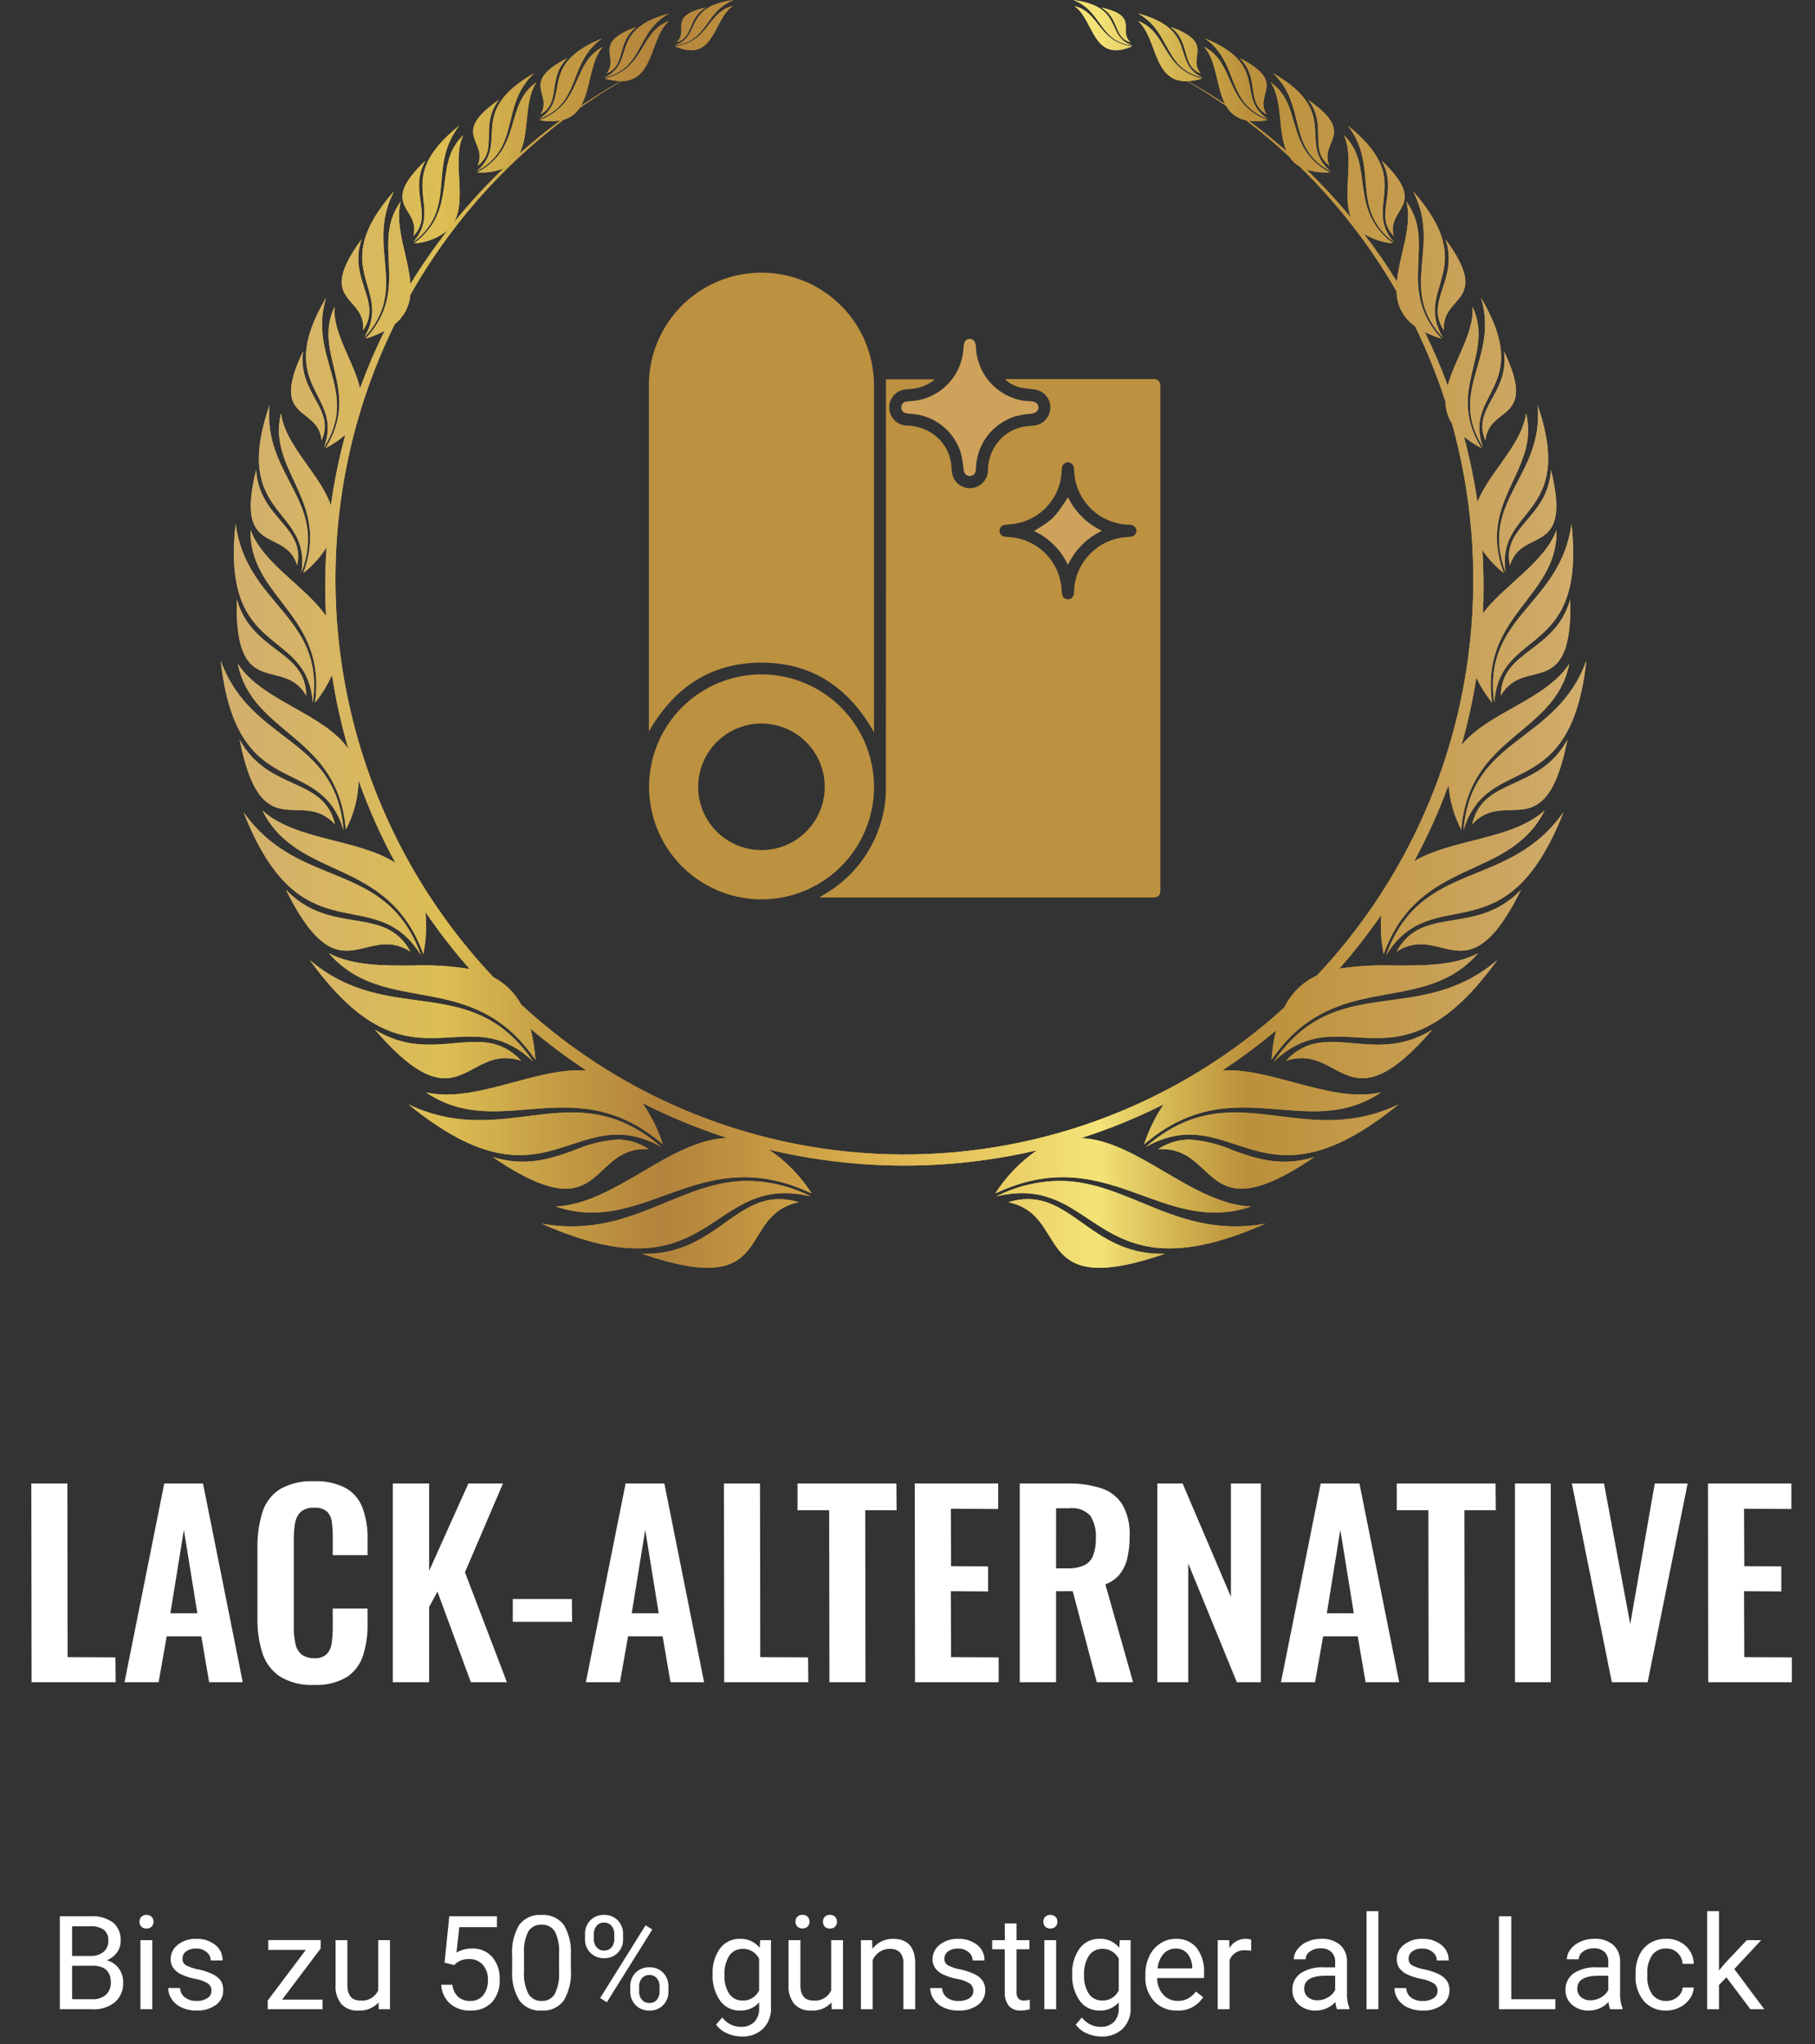 <svg xmlns="http://www.w3.org/2000/svg" xmlns:xlink="http://www.w3.org/1999/xlink" width="222" height="250" viewBox="0 0 222 250"><rect x="0" y="0" width="222" height="250" fill="#333333" stroke="none"/><defs><clipPath id="a"><rect width="222" height="250" transform="translate(-962 5110)" fill="#fff"/></clipPath><clipPath id="b"><path d="M61.038,149.992c-2.461,1.726-5.249,3.452-9.5,3.342,16.669,5.734,11.406-4.646,19.147-6.311a8.108,8.108,0,0,0-2.38-.377c-2.8,0-4.883,1.673-7.269,3.347m35.308-2.97c7.741,1.666,2.477,12.045,19.147,6.311-4.249.111-7.037-1.616-9.5-3.342-2.386-1.673-4.465-3.347-7.269-3.347a8.1,8.1,0,0,0-2.38.377M54.1,147.2c-4.28,1.768-8.774,3.536-14.852,2.446,12.124,5.377,17,2.513,21.323-.352,3.235-2.141,6.165-4.283,11.594-2.981a17.6,17.6,0,0,0-7.7-1.895c-3.768,0-7,1.391-10.367,2.782m40.772-.887c5.429-1.3,8.359.84,11.594,2.981,4.327,2.864,9.2,5.729,21.323.352-6.078,1.09-10.572-.678-14.852-2.446-3.366-1.391-6.6-2.782-10.367-2.782a17.6,17.6,0,0,0-7.7,1.895m-51.734-5.6c-2.767,1.005-5.831,2.01-9.846.8,8.871,6.05,11.121,3.743,13.589,1.435,1.369-1.28,2.806-2.561,5.478-2.414a6.994,6.994,0,0,0-3.839-1.173,16.167,16.167,0,0,0-5.382,1.353m71.54-.18c2.672-.147,4.109,1.133,5.478,2.414,2.469,2.308,4.719,4.615,13.589-1.435-4.015,1.212-7.08.208-9.846-.8a16.172,16.172,0,0,0-5.382-1.353,6.993,6.993,0,0,0-3.839,1.173m-71.922-.521c3.411-1.126,6.587-2.253,11.129.245-5.9-5.1-11.049-4.421-16.486-3.738-4.424.556-9.041,1.112-14.417-1.449,9.875,8.062,15.05,6.5,19.774,4.942m86.883-3.493c-5.437-.683-10.582-1.366-16.486,3.738,4.541-2.5,7.717-1.371,11.129-.245,4.724,1.56,9.9,3.119,19.774-4.942-5.376,2.561-9.992,2.005-14.416,1.449m-98.6-5.886c1.6-.857,3.253-1.713,5.715-.909-2.486-2.686-5.228-2.409-8.3-2.133-2.883.259-6.06.518-9.59-1.663,6.683,7.744,9.344,6.225,12.179,4.706m107.552-3.042c-3.075-.276-5.818-.553-8.3,2.133,2.462-.8,4.116.053,5.715.909,2.835,1.519,5.5,3.038,12.179-4.706-3.532,2.182-6.708,1.922-9.592,1.663M28.145,126.86c3.377-.2,6.552-.4,10.086,2.981C30.6,118.629,20.584,125.66,10.9,117.419c7.235,10.007,12.445,9.724,17.247,9.44M128.8,129.841c3.534-3.38,6.709-3.18,10.086-2.981,4.8.283,10.013.567,17.247-9.441-9.686,8.24-19.7,1.21-27.333,12.421m-111-13.967c1.647-.4,3.343-.807,5.386.495-3.125-5.791-9.693-1.81-15.209-7.553,4.2,8.472,6.936,7.765,9.823,7.058m126.039.495c2.043-1.3,3.739-.9,5.386-.495,2.887.707,5.625,1.414,9.823-7.058-5.516,5.743-12.084,1.762-15.209,7.553m-119.349.449c-4.268-11.842-14.9-7.84-21.7-17.49,7.134,18.176,15.9,8.153,21.7,17.49m118.045,0c5.8-9.337,14.563.686,21.7-17.49-6.8,9.65-17.429,5.648-21.7,17.49M13.969,100.807c-1.377-5.882-8.15-3.935-11.657-10.348,2.642,13.372,7.537,5.821,11.657,10.348m139.094,0c4.12-4.527,9.015,3.024,11.657-10.348-3.507,6.413-10.28,4.466-11.657,10.348m-138.047.711C14.083,90,3.706,90.991,0,80.808c1.95,17.816,12.122,11.045,15.016,20.709m137,0c2.893-9.664,13.064-2.893,15.016-20.709-3.706,10.183-14.085,9.193-15.016,20.709M10.454,85.067c-.055-5.626-6.608-5.231-8.491-11.773-.315,12.689,5.667,6.82,8.491,11.773m146.125,0c2.825-4.952,8.806.916,8.491-11.773-1.883,6.542-8.436,6.147-8.491,11.773m-145.318.86C12.753,75.269,3.121,74.06,1.823,64.053c-1.849,16.587,8.77,12.5,9.437,21.874m144.512,0c.667-9.374,11.286-5.287,9.439-21.874-1.3,10.007-10.932,11.217-9.439,21.874M9.347,69.13C10.366,64.318,4.7,63.412,4.331,57.47c-2.675,10.772,3.543,6.9,5.017,11.659m148.338,0c1.473-4.763,7.691-.887,5.017-11.659-.369,5.942-6.036,6.847-5.017,11.659M9.875,70.017c3.292-8.815-4.7-11.672-3.914-20.461C1.24,63.366,11.08,61.888,9.875,70.017m147.283,0c-1.208-8.129,8.635-6.65,3.915-20.461.787,8.789-7.207,11.646-3.915,20.461M12.341,53.854c1.725-3.96-2.99-5.738-2.261-10.913-4.2,8.794,1.834,6.555,2.261,10.913m142.348,0c.429-4.358,6.46-2.119,2.263-10.913.729,5.176-3.985,6.953-2.263,10.913m-142.049.855c4.386-7-1.988-10.868.238-18.287-6.495,11.045,2.231,11.508-.238,18.287m141.753,0c-2.469-6.779,6.254-7.242-.238-18.287,2.226,7.419-4.146,11.285.238,18.287M17.409,40.4c2.436-3.567-1.864-6.2-.18-11.142-5.767,7.854.575,6.783.18,11.142m132.211,0c-.395-4.359,5.95-3.289.182-11.142,1.684,4.947-2.614,7.576-.182,11.142m-132.08.9c5.62-6.057.084-11.046,3.659-17.919-8.446,9.636.036,11.723-3.659,17.919m131.952,0c-3.7-6.2,4.787-8.283-3.657-17.919,3.576,6.872-1.963,11.862,3.657,17.919M23.557,28.873c2.529-2.591-.637-5.388,1.476-9.226-5.909,5.643-.515,5.684-1.476,9.226m119.919,0c-.961-3.542,4.433-3.583-1.475-9.226,2.113,3.838-1.053,6.635,1.475,9.226m-119.943.758c5.523-4.181,1.68-9.109,5.632-14.262-8.378,6.724-1.677,9.684-5.632,14.262m119.966,0c-3.955-4.578,2.745-7.538-5.632-14.262,3.953,5.153.109,10.081,5.632,14.262M31.417,20.276c2.629-1.97.18-4.921,2.61-8.071-6.089,4.238-1.254,5.028-2.61,8.071m104.2,0c-1.356-3.042,3.479-3.832-2.61-8.071,2.43,3.15-.019,6.1,2.61,8.071m-104.326.679c5.54-2.982,2.78-7.94,7.046-12.011-8.455,4.863-2.857,8.455-7.046,12.011m104.455,0c-4.189-3.556,1.409-7.147-7.046-12.011,4.266,4.071,1.506,9.029,7.046,12.011m-96.62-6.978c2.578-1.444.744-4.364,3.281-6.882-5.926,3.055-1.714,4.333-3.281,6.882m88.785,0c-1.568-2.549,2.642-3.826-3.284-6.882,2.54,2.518.706,5.437,3.284,6.882m-88.978.589c5.287-2,3.415-6.743,7.7-9.864-8.107,3.332-3.547,7.194-7.7,9.864m89.171,0c-4.15-2.67.41-6.532-7.7-9.864,4.283,3.121,2.411,7.864,7.7,9.864M47.186,8.986c2.436-.986,1.145-3.765,3.665-5.7-5.568,2.031-1.995,3.629-3.665,5.7m72.658,0c-1.669-2.073,1.9-3.671-3.663-5.7,2.52,1.937,1.231,4.716,3.663,5.7m-1.619.942q2.439,1.414,4.751,3.019a3.5,3.5,0,0,0,2.434,1.767q2.77,2.107,5.326,4.481a3.727,3.727,0,0,0,1.225,1.167,70.55,70.55,0,0,1,11.863,15.283,5.173,5.173,0,0,0,2.258,4.251,70.422,70.422,0,0,1,3.727,9.258,4.927,4.927,0,0,0,.8,2.658,71.516,71.516,0,0,1,2.2,26.637,6.407,6.407,0,0,0-.071.645,70.338,70.338,0,0,1-18.669,40.215,8.215,8.215,0,0,0-3.983,3.909,69.082,69.082,0,0,1-93.343-.365,8.146,8.146,0,0,0-3.4-3.352A70.924,70.924,0,0,1,16.9,50.877a4.836,4.836,0,0,0,.208-.692,69.993,69.993,0,0,1,4.176-10.546,5.063,5.063,0,0,0,1.9-3.583,70.429,70.429,0,0,1,18.75-21.418A3.42,3.42,0,0,0,43.9,13.2q2.48-1.745,5.113-3.274c4-.037,3.46-5.271,5.819-7.366C51.171,3.917,51.945,8.4,46.995,9.6a7.019,7.019,0,0,0,1.952.326q-2.51,1.412-4.892,3.021c1.214-2.08,1.079-5.384,2.685-7.222C42.853,7.758,44.349,12.651,39,14.693a7.38,7.38,0,0,0,2.535.04q-2.6,1.921-5,4.064c1.281-2.467.5-6.354,2.079-8.736-3.989,2.808-1.622,7.985-7.228,11.024a7.536,7.536,0,0,0,3.185-.473,71.513,71.513,0,0,0-6.059,6.6c1.662-2.9-.3-7.533,1.147-10.672-3.867,3.731-.414,8.962-6,13.22a7.119,7.119,0,0,0,4.086-1.584,71.054,71.054,0,0,0-4.547,6.555c-.21-3.267-1.995-6.991-1.182-10.085-3.766,5.185,1.375,10.615-4.3,16.771a12.764,12.764,0,0,0,2.319-.945,69.925,69.925,0,0,0-3,7.021c-.738-3.257-3.346-6.687-3.119-9.976-2.73,5.8,3.337,10.171-1.087,17.282a12.221,12.221,0,0,0,2.406-1.623,70.6,70.6,0,0,0-1.767,8.643c-1.276-3.8-5.557-7.249-6.1-11.278-1.72,7.1,6.048,10.588,2.737,19.534a12.237,12.237,0,0,0,2.836-3.142q-.158,2.367-.161,4.778,0,1.813.092,3.606C10.334,71.683,5.163,68.955,3.642,64.8c-.165,8.348,9.373,10.321,7.893,21.129a15.456,15.456,0,0,0,2.072-3.377,70.4,70.4,0,0,0,2.005,9.037c-3-4.34-10.576-5.83-13.53-10.423,1.785,8.785,12.241,8.618,13.221,20.291a13.413,13.413,0,0,0,1.553-6.026,70.151,70.151,0,0,0,4.51,10.1C16.8,102.564,9.212,102.839,5.09,99.114c4.382,8.727,15.329,5.57,19.692,17.561a17.255,17.255,0,0,0,.251-5.143,71.322,71.322,0,0,0,5.413,6.974,35.122,35.122,0,0,0-6.987-.426c-3.643.012-7.318.025-10.227-1.5,6.915,7.928,17.489,1.692,25.26,13.034a21.309,21.309,0,0,0-.6-3.806,71.208,71.208,0,0,0,6.842,5.116c-2.81-.216-5.876.617-8.964,1.45-3.653.986-7.337,1.972-10.663,1.22,4.118,2.777,8.213,2.43,12.47,2.082,5.153-.421,10.546-.842,16.506,4.279a19.665,19.665,0,0,0-2.5-5.052,70.542,70.542,0,0,0,10.377,4.269c-6.984.175-13.729,8.057-20.964,8.382,5.042,1.705,9.161.141,13.467-1.423,5.075-1.844,10.409-3.687,17.815-.178a18.185,18.185,0,0,0-5.229-5.358,71.321,71.321,0,0,0,32.784.083,18.5,18.5,0,0,0-5.092,5.275c7.406-3.509,12.74-1.666,17.815.178,4.306,1.564,8.426,3.128,13.467,1.423-7.17-.321-13.86-8.065-20.777-8.377a70.372,70.372,0,0,0,10.081-4.116,19.943,19.943,0,0,0-2.387,4.893c5.96-5.12,11.352-4.7,16.5-4.279,4.257.347,8.353.7,12.472-2.082-3.327.752-7.011-.234-10.665-1.221-3-.81-5.985-1.621-8.731-1.467a71.364,71.364,0,0,0,6.553-4.878,22.009,22.009,0,0,0-.541,3.585c7.773-11.342,18.344-5.106,25.262-13.034-2.909,1.524-6.585,1.512-10.23,1.5a36.769,36.769,0,0,0-6.736.377,70.864,70.864,0,0,0,5.128-6.573,17.725,17.725,0,0,0,.29,4.79c4.36-11.991,15.31-8.833,19.692-17.561-4.032,3.64-11.378,3.461-15.966,6.222A70.588,70.588,0,0,0,150.18,96a14.249,14.249,0,0,0,1.549,5.46c.98-11.673,11.438-11.506,13.22-20.291-2.848,4.43-10,5.973-13.193,9.974a70.419,70.419,0,0,0,1.821-8.25,16.144,16.144,0,0,0,1.919,3.039c-1.48-10.808,8.058-12.781,7.893-21.129-1.477,4.033-6.4,6.725-9.008,10.205q.074-1.639.075-3.3c0-1.482-.049-2.952-.137-4.411a12.887,12.887,0,0,0,2.606,2.774c-3.312-8.946,4.457-12.439,2.737-19.534-.521,3.883-4.519,7.232-5.952,10.871a70.05,70.05,0,0,0-1.645-8.006A12.725,12.725,0,0,0,154.2,54.8c-4.423-7.111,1.643-11.482-1.087-17.282.218,3.177-2.205,6.483-3.035,9.637a70.652,70.652,0,0,0-2.8-6.539,13.194,13.194,0,0,0,2.04.8c-5.675-6.157-.534-11.586-4.3-16.771.791,3-.864,6.594-1.156,9.789q-1.876-3.023-4.037-5.837a8.037,8.037,0,0,0,3.552,1.163c-5.585-4.258-2.132-9.489-6-13.22,1.351,2.929-.268,7.158.86,10.069a71.389,71.389,0,0,0-5.429-5.866,8.077,8.077,0,0,0,2.842.342c-5.607-3.038-3.239-8.216-7.23-11.024,1.516,2.281.862,5.947,1.93,8.419q-2.213-1.946-4.588-3.706a7.856,7.856,0,0,0,2.271-.081c-5.353-2.042-3.856-6.935-7.743-8.964,1.553,1.774,1.478,4.914,2.563,7q-2.23-1.485-4.573-2.8a7.3,7.3,0,0,0,1.754-.32c-4.95-1.2-4.178-5.686-7.833-7.04,2.4,2.128,1.8,7.5,6.02,7.364M46.95,9.483c4.888-1.173,3.766-5.565,7.893-7.839C47.319,3.676,50.91,7.592,46.95,9.483m73.13,0c-3.959-1.891-.367-5.807-7.891-7.839,4.127,2.274,3.007,6.666,7.891,7.839M55.765,5.169C57.842,4.62,57.08,2.235,59.319.922,54.6,2,57.331,3.659,55.765,5.169m55.5,0C109.7,3.659,112.434,2,107.713.922c2.242,1.312,1.48,3.7,3.554,4.247m-55.72.483c4.862,2.134,4.639-3.243,7.071-4.91-3.1.726-2.934,4.439-7.071,4.91m55.939,0c-4.137-.471-3.97-4.184-7.071-4.91,2.43,1.667,2.209,7.044,7.071,4.91m-55.96-.1C59.6,5.1,59.146,1.423,62.725,0c-6.308.878-3.8,4.422-7.2,5.549M104.307,0c3.58,1.423,3.119,5.1,7.2,5.549C108.1,4.422,110.617.878,104.307,0Z" fill="none"/></clipPath><clipPath id="c"><rect width="167.309" height="159.067" fill="none"/></clipPath><clipPath id="d"><rect width="62.571" height="76.627" fill="none"/></clipPath></defs><g transform="translate(962 -5110)" clip-path="url(#a)"><g transform="translate(-2188 1189.724)"><path d="M1.86,0,1.83-24.3H6.24L6.27-3.06l5.85.03L12.15,0ZM13.23,0l4.86-24.3h4.74L27.69,0H23.58l-.96-5.61H18.39L17.4,0Zm5.61-8.43h3.3l-1.65-10.2ZM36.39.33A7.257,7.257,0,0,1,32.205-.72,5.474,5.474,0,0,1,30.09-3.585a13.33,13.33,0,0,1-.6-4.185v-8.67a13.91,13.91,0,0,1,.6-4.32,5.18,5.18,0,0,1,2.115-2.82,7.6,7.6,0,0,1,4.185-.99,7.676,7.676,0,0,1,3.945.855A4.7,4.7,0,0,1,42.36-21.27a10.421,10.421,0,0,1,.6,3.69v2.04H38.7v-2.1a15.074,15.074,0,0,0-.1-1.86,2.309,2.309,0,0,0-.57-1.335,2.14,2.14,0,0,0-1.605-.495,2.277,2.277,0,0,0-1.665.525,2.53,2.53,0,0,0-.675,1.41,12.01,12.01,0,0,0-.15,2V-6.84a9.345,9.345,0,0,0,.21,2.175,2.257,2.257,0,0,0,.765,1.29,2.394,2.394,0,0,0,1.515.435A2.019,2.019,0,0,0,38-3.465,2.581,2.581,0,0,0,38.58-4.86a14.363,14.363,0,0,0,.12-1.95V-9h4.26v1.95a11.792,11.792,0,0,1-.57,3.825A4.972,4.972,0,0,1,40.4-.615,7.21,7.21,0,0,1,36.39.33ZM46.05,0V-24.3h4.44v10.68l4.8-10.68h4.23L54.87-13.44,60,0H55.59L51.51-11.07,50.49-9.21V0ZM60.72-7.38v-2.79h7.23l.03,2.79ZM69.66,0l4.86-24.3h4.74L84.12,0H80.01l-.96-5.61H74.82L73.83,0Zm5.61-8.43h3.3l-1.65-10.2ZM86.58,0l-.03-24.3h4.41l.03,21.24,5.85.03L96.87,0ZM99.45,0l-.03-21.03H95.55V-24.3h12.09l.03,3.27h-3.84L103.86,0Zm10.47,0-.03-24.3h10.2v3.12l-5.79-.03.03,7.02,4.53.03v3.06l-4.56-.03.03,8.07,5.82.03V0Zm12.81,0V-24.3h5.82a12.837,12.837,0,0,1,4.155.585,4.774,4.774,0,0,1,2.58,2,7.18,7.18,0,0,1,.885,3.84,11.778,11.778,0,0,1-.27,2.64,5.024,5.024,0,0,1-.915,2A4.125,4.125,0,0,1,133.2-11.97L136.59,0h-4.44l-2.94-11.13h-2.04V0Zm4.44-13.92h1.38a4.716,4.716,0,0,0,2.055-.375,2.19,2.19,0,0,0,1.1-1.2,5.758,5.758,0,0,0,.33-2.115,4.609,4.609,0,0,0-.675-2.745,3.017,3.017,0,0,0-2.565-.915h-1.62ZM139.56,0V-24.3h3.09l5.91,13.86V-24.3h3.66V0h-2.94l-5.94-14.52V0Zm15.12,0,4.86-24.3h4.74L169.14,0h-4.11l-.96-5.61h-4.23L158.85,0Zm5.61-8.43h3.3l-1.65-10.2ZM172.74,0l-.03-21.03h-3.87V-24.3h12.09l.03,3.27h-3.84L177.15,0ZM183.3,0V-24.3h4.38V0Zm11.85,0-4.89-24.3h3.93L197.4-7.11l3-17.19h4.02L199.53,0Zm11.79,0-.03-24.3h10.2v3.12l-5.79-.03.03,7.02,4.53.03v3.06l-4.56-.03.03,8.07,5.82.03V0Z" transform="translate(1228 4126)" fill="#fff"/><g transform="translate(-0.345)"><g transform="translate(1253.345 3920.276)"><g clip-path="url(#b)"><rect width="0.279" height="159.067" fill="#d2ae6d"/><rect width="0.558" height="159.067" fill="#d2ae6d"/><rect width="0.556" height="159.067" transform="translate(0.279)" fill="#d2ae6d"/><rect width="0.556" height="159.067" transform="translate(0.558)" fill="#d3ae6d"/><rect width="0.558" height="159.067" transform="translate(0.834)" fill="#d2ae6d"/><rect width="0.558" height="159.067" transform="translate(1.113)" fill="#d3ae6d"/><rect width="0.558" height="159.067" transform="translate(1.392)" fill="#d3ae6c"/><rect width="0.556" height="159.067" transform="translate(1.671)" fill="#d3af6c"/><rect width="0.556" height="159.067" transform="translate(1.95)" fill="#d3af6c"/><rect width="0.558" height="159.067" transform="translate(2.227)" fill="#d2af6c"/><rect width="0.558" height="159.067" transform="translate(2.505)" fill="#d2af6c"/><rect width="0.556" height="159.067" transform="translate(2.784)" fill="#d3af6b"/><rect width="0.556" height="159.067" transform="translate(3.063)" fill="#d2af6b"/><rect width="0.558" height="159.067" transform="translate(3.339)" fill="#d3b06b"/><rect width="0.558" height="159.067" transform="translate(3.618)" fill="#d2af6b"/><rect width="0.558" height="159.067" transform="translate(3.897)" fill="#d3b06b"/><rect width="0.556" height="159.067" transform="translate(4.176)" fill="#d3b06b"/><rect width="0.556" height="159.067" transform="translate(4.455)" fill="#d3b06a"/><rect width="0.558" height="159.067" transform="translate(4.732)" fill="#d4b16b"/><rect width="0.558" height="159.067" transform="translate(5.01)" fill="#d3b16a"/><rect width="0.558" height="159.067" transform="translate(5.289)" fill="#d4b16a"/><rect width="0.556" height="159.067" transform="translate(5.568)" fill="#d4b16a"/><rect width="0.556" height="159.067" transform="translate(5.847)" fill="#d4b169"/><rect width="0.558" height="159.067" transform="translate(6.123)" fill="#d4b169"/><rect width="0.558" height="159.067" transform="translate(6.402)" fill="#d4b169"/><rect width="0.558" height="159.067" transform="translate(6.681)" fill="#d4b168"/><rect width="0.556" height="159.067" transform="translate(6.96)" fill="#d5b269"/><rect width="0.556" height="159.067" transform="translate(7.239)" fill="#d4b168"/><rect width="0.558" height="159.067" transform="translate(7.515)" fill="#d5b268"/><rect width="0.558" height="159.067" transform="translate(7.794)" fill="#d4b268"/><rect width="0.556" height="159.067" transform="translate(8.073)" fill="#d5b268"/><rect width="0.556" height="159.067" transform="translate(8.352)" fill="#d5b267"/><rect width="0.558" height="159.067" transform="translate(8.629)" fill="#d5b367"/><rect width="0.558" height="159.067" transform="translate(8.907)" fill="#d5b367"/><rect width="0.558" height="159.067" transform="translate(9.186)" fill="#d5b367"/><rect width="0.558" height="159.067" transform="translate(9.465)" fill="#d5b367"/><rect width="0.556" height="159.067" transform="translate(9.744)" fill="#d5b366"/><rect width="0.556" height="159.067" transform="translate(10.023)" fill="#d6b466"/><rect width="0.558" height="159.067" transform="translate(10.299)" fill="#d6b466"/><rect width="0.558" height="159.067" transform="translate(10.578)" fill="#d6b465"/><rect width="0.558" height="159.067" transform="translate(10.857)" fill="#d6b465"/><rect width="0.556" height="159.067" transform="translate(11.136)" fill="#d6b465"/><rect width="0.556" height="159.067" transform="translate(11.414)" fill="#d6b464"/><rect width="0.558" height="159.067" transform="translate(11.691)" fill="#d6b565"/><rect width="0.558" height="159.067" transform="translate(11.97)" fill="#d6b464"/><rect width="0.558" height="159.067" transform="translate(12.249)" fill="#d7b564"/><rect width="0.556" height="159.067" transform="translate(12.528)" fill="#d7b564"/><rect width="0.556" height="159.067" transform="translate(12.807)" fill="#d7b563"/><rect width="0.558" height="159.067" transform="translate(13.083)" fill="#d7b563"/><rect width="0.558" height="159.067" transform="translate(13.362)" fill="#d7b663"/><rect width="0.556" height="159.067" transform="translate(13.641)" fill="#d8b662"/><rect width="0.556" height="159.067" transform="translate(13.92)" fill="#d8b662"/><rect width="0.558" height="159.067" transform="translate(14.196)" fill="#d8b762"/><rect width="0.558" height="159.067" transform="translate(14.475)" fill="#d8b761"/><rect width="0.558" height="159.067" transform="translate(14.754)" fill="#d9b761"/><rect width="0.556" height="159.067" transform="translate(15.033)" fill="#d8b761"/><rect width="0.556" height="159.067" transform="translate(15.312)" fill="#d9b861"/><rect width="0.558" height="159.067" transform="translate(15.588)" fill="#d8b760"/><rect width="0.558" height="159.067" transform="translate(15.867)" fill="#d8b860"/><rect width="0.558" height="159.067" transform="translate(16.146)" fill="#d8b760"/><rect width="0.556" height="159.067" transform="translate(16.425)" fill="#d8b760"/><rect width="0.556" height="159.067" transform="translate(16.704)" fill="#d8b75f"/><rect width="0.558" height="159.067" transform="translate(16.98)" fill="#d8b85f"/><rect width="0.558" height="159.067" transform="translate(17.259)" fill="#d8b85f"/><rect width="0.556" height="159.067" transform="translate(17.538)" fill="#d9b85e"/><rect width="0.558" height="159.067" transform="translate(17.817)" fill="#d9b85e"/><rect width="0.558" height="159.067" transform="translate(18.094)" fill="#d9b85e"/><rect width="0.556" height="159.067" transform="translate(18.375)" fill="#d9b95e"/><rect width="0.558" height="159.067" transform="translate(18.651)" fill="#d9b95d"/><rect width="0.556" height="159.067" transform="translate(18.93)" fill="#d9b95d"/><rect width="0.556" height="159.067" transform="translate(19.209)" fill="#d9b95d"/><rect width="0.558" height="159.067" transform="translate(19.486)" fill="#d9b95c"/><rect width="0.558" height="159.067" transform="translate(19.764)" fill="#d9b95c"/><rect width="0.558" height="159.067" transform="translate(20.044)" fill="#d9ba5c"/><rect width="0.556" height="159.067" transform="translate(20.322)" fill="#d9ba5b"/><rect width="0.556" height="159.067" transform="translate(20.601)" fill="#d9ba5b"/><rect width="0.558" height="159.067" transform="translate(20.878)" fill="#d9ba5b"/><rect width="0.558" height="159.067" transform="translate(21.157)" fill="#d9ba5a"/><rect width="0.558" height="159.067" transform="translate(21.435)" fill="#d9ba5a"/><rect width="0.558" height="159.067" transform="translate(21.714)" fill="#daba5a"/><rect width="0.556" height="159.067" transform="translate(21.993)" fill="#d9ba59"/><rect width="0.556" height="159.067" transform="translate(22.272)" fill="#dabb59"/><rect width="0.558" height="159.067" transform="translate(22.549)" fill="#dabb59"/><rect width="0.558" height="159.067" transform="translate(22.827)" fill="#dabb58"/><rect width="0.558" height="159.067" transform="translate(23.106)" fill="#dbbc58"/><rect width="0.556" height="159.067" transform="translate(23.385)" fill="#dabb58"/><rect width="0.556" height="159.067" transform="translate(23.664)" fill="#dbbc57"/><rect width="0.558" height="159.067" transform="translate(23.94)" fill="#dabc57"/><rect width="0.558" height="159.067" transform="translate(24.219)" fill="#dbbc57"/><rect width="0.556" height="159.067" transform="translate(24.498)" fill="#dbbc57"/><rect width="0.556" height="159.067" transform="translate(24.777)" fill="#dbbd56"/><rect width="0.558" height="159.067" transform="translate(25.054)" fill="#dbbd55"/><rect width="0.558" height="159.067" transform="translate(25.333)" fill="#dbbd56"/><rect width="0.558" height="159.067" transform="translate(25.611)" fill="#dbbd55"/><rect width="0.556" height="159.067" transform="translate(25.89)" fill="#dcbe55"/><rect width="0.556" height="159.067" transform="translate(26.169)" fill="#dcbe55"/><rect width="0.558" height="159.067" transform="translate(26.446)" fill="#ddbf54"/><rect width="0.558" height="159.067" transform="translate(26.724)" fill="#ddbf54"/><rect width="0.558" height="159.067" transform="translate(27.003)" fill="#ddbf54"/><rect width="0.556" height="159.067" transform="translate(27.282)" fill="#ddbe54"/><rect width="0.556" height="159.067" transform="translate(27.561)" fill="#dcbd53"/><rect width="0.558" height="159.067" transform="translate(27.838)" fill="#dcbd53"/><rect width="0.558" height="159.067" transform="translate(28.116)" fill="#dbbb52"/><rect width="0.556" height="159.067" transform="translate(28.395)" fill="#daba52"/><rect width="0.556" height="159.067" transform="translate(28.674)" fill="#daba52"/><rect width="0.558" height="159.067" transform="translate(28.951)" fill="#daba51"/><rect width="0.558" height="159.067" transform="translate(29.23)" fill="#d8b851"/><rect width="0.558" height="159.067" transform="translate(29.508)" fill="#d8b750"/><rect width="0.556" height="159.067" transform="translate(29.787)" fill="#d8b750"/><rect width="0.556" height="159.067" transform="translate(30.066)" fill="#d7b650"/><rect width="0.558" height="159.067" transform="translate(30.343)" fill="#d7b650"/><rect width="0.558" height="159.067" transform="translate(30.622)" fill="#d6b44f"/><rect width="0.558" height="159.067" transform="translate(30.9)" fill="#d5b44f"/><rect width="0.558" height="159.067" transform="translate(31.179)" fill="#d5b34f"/><rect width="0.556" height="159.067" transform="translate(31.458)" fill="#d5b34e"/><rect width="0.556" height="159.067" transform="translate(31.737)" fill="#d3b24e"/><rect width="0.558" height="159.067" transform="translate(32.014)" fill="#d3b14d"/><rect width="0.558" height="159.067" transform="translate(32.292)" fill="#d3b14d"/><rect width="0.556" height="159.067" transform="translate(32.571)" fill="#d2b04e"/><rect width="0.556" height="159.067" transform="translate(32.85)" fill="#d2af4d"/><rect width="0.558" height="159.067" transform="translate(33.127)" fill="#d2af4d"/><rect width="0.558" height="159.067" transform="translate(33.405)" fill="#d1ae4c"/><rect width="0.556" height="159.067" transform="translate(33.684)" fill="#d1ae4c"/><rect width="0.558" height="159.067" transform="translate(33.963)" fill="#d1ad4b"/><rect width="0.558" height="159.067" transform="translate(34.24)" fill="#cfac4b"/><rect width="0.556" height="159.067" transform="translate(34.521)" fill="#cfab4b"/><rect width="0.558" height="159.067" transform="translate(34.798)" fill="#cfab4b"/><rect width="0.558" height="159.067" transform="translate(35.076)" fill="#ceaa4b"/><rect width="0.556" height="159.067" transform="translate(35.355)" fill="#cea94a"/><rect width="0.556" height="159.067" transform="translate(35.634)" fill="#cda84a"/><rect width="0.558" height="159.067" transform="translate(35.911)" fill="#cda849"/><rect width="0.558" height="159.067" transform="translate(36.19)" fill="#cda749"/><rect width="0.558" height="159.067" transform="translate(36.469)" fill="#cba649"/><rect width="0.556" height="159.067" transform="translate(36.747)" fill="#cba649"/><rect width="0.556" height="159.067" transform="translate(37.026)" fill="#cba549"/><rect width="0.558" height="159.067" transform="translate(37.303)" fill="#caa548"/><rect width="0.558" height="159.067" transform="translate(37.581)" fill="#caa448"/><rect width="0.558" height="159.067" transform="translate(37.861)" fill="#caa347"/><rect width="0.556" height="159.067" transform="translate(38.139)" fill="#c9a347"/><rect width="0.556" height="159.067" transform="translate(38.418)" fill="#c9a247"/><rect width="0.558" height="159.067" transform="translate(38.695)" fill="#c9a247"/><rect width="0.558" height="159.067" transform="translate(38.974)" fill="#c7a147"/><rect width="0.556" height="159.067" transform="translate(39.252)" fill="#c7a046"/><rect width="0.556" height="159.067" transform="translate(39.531)" fill="#c7a046"/><rect width="0.558" height="159.067" transform="translate(39.808)" fill="#c79f46"/><rect width="0.558" height="159.067" transform="translate(40.087)" fill="#c69e45"/><rect width="0.558" height="159.067" transform="translate(40.366)" fill="#c69e45"/><rect width="0.556" height="159.067" transform="translate(40.644)" fill="#c59d45"/><rect width="0.556" height="159.067" transform="translate(40.923)" fill="#c59d45"/><rect width="0.558" height="159.067" transform="translate(41.2)" fill="#c59c44"/><rect width="0.558" height="159.067" transform="translate(41.479)" fill="#c49b44"/><rect width="0.558" height="159.067" transform="translate(41.757)" fill="#c49b44"/><rect width="0.556" height="159.067" transform="translate(42.036)" fill="#c49a44"/><rect width="0.556" height="159.067" transform="translate(42.315)" fill="#c39a44"/><rect width="0.558" height="159.067" transform="translate(42.592)" fill="#c29943"/><rect width="0.558" height="159.067" transform="translate(42.871)" fill="#c29843"/><rect width="0.558" height="159.067" transform="translate(43.15)" fill="#c19843"/><rect width="0.558" height="159.067" transform="translate(43.428)" fill="#c19742"/><rect width="0.556" height="159.067" transform="translate(43.707)" fill="#c19742"/><rect width="0.556" height="159.067" transform="translate(43.986)" fill="#c09642"/><rect width="0.558" height="159.067" transform="translate(44.263)" fill="#c09542"/><rect width="0.558" height="159.067" transform="translate(44.542)" fill="#bf9542"/><rect width="0.556" height="159.067" transform="translate(44.82)" fill="#bf9542"/><rect width="0.556" height="159.067" transform="translate(45.099)" fill="#bf9441"/><rect width="0.558" height="159.067" transform="translate(45.376)" fill="#be9341"/><rect width="0.558" height="159.067" transform="translate(45.655)" fill="#be9340"/><rect width="0.558" height="159.067" transform="translate(45.933)" fill="#be9240"/><rect width="0.556" height="159.067" transform="translate(46.212)" fill="#bc9140"/><rect width="0.556" height="159.067" transform="translate(46.491)" fill="#bc9140"/><rect width="0.558" height="159.067" transform="translate(46.768)" fill="#bc9140"/><rect width="0.558" height="159.067" transform="translate(47.047)" fill="#bc9040"/><rect width="0.558" height="159.067" transform="translate(47.325)" fill="#bc8f40"/><rect width="0.556" height="159.067" transform="translate(47.604)" fill="#bb8f3f"/><rect width="0.556" height="159.067" transform="translate(47.883)" fill="#ba8e3f"/><rect width="0.558" height="159.067" transform="translate(48.16)" fill="#ba8e3f"/><rect width="0.558" height="159.067" transform="translate(48.439)" fill="#ba8d3f"/><rect width="0.558" height="159.067" transform="translate(48.717)" fill="#b98c3f"/><rect width="0.556" height="159.067" transform="translate(48.996)" fill="#b98c3e"/><rect width="0.556" height="159.067" transform="translate(49.275)" fill="#b98b3e"/><rect width="0.558" height="159.067" transform="translate(49.552)" fill="#b88b3e"/><rect width="0.558" height="159.067" transform="translate(49.831)" fill="#b88a3e"/><rect width="0.556" height="159.067" transform="translate(50.11)" fill="#b88a3e"/><rect width="0.556" height="159.067" transform="translate(50.388)" fill="#b7893d"/><rect width="0.558" height="159.067" transform="translate(50.665)" fill="#b7893d"/><rect width="0.558" height="159.067" transform="translate(50.944)" fill="#b7883d"/><rect width="0.558" height="159.067" transform="translate(51.222)" fill="#b6873d"/><rect width="0.556" height="159.067" transform="translate(51.501)" fill="#b6873d"/><rect width="0.556" height="159.067" transform="translate(51.78)" fill="#b6873d"/><rect width="0.558" height="159.067" transform="translate(52.057)" fill="#b5863d"/><rect width="0.558" height="159.067" transform="translate(52.336)" fill="#b4853c"/><rect width="0.558" height="159.067" transform="translate(52.615)" fill="#b4853c"/><rect width="0.556" height="159.067" transform="translate(52.893)" fill="#b4853c"/><rect width="0.556" height="159.067" transform="translate(53.172)" fill="#b4843c"/><rect width="0.558" height="159.067" transform="translate(53.449)" fill="#b2833c"/><rect width="0.558" height="159.067" transform="translate(53.728)" fill="#b2833c"/><rect width="0.558" height="159.067" transform="translate(54.007)" fill="#b2843c"/><rect width="0.556" height="159.067" transform="translate(54.286)" fill="#b3843c"/><rect width="0.556" height="159.067" transform="translate(54.564)" fill="#b3843c"/><rect width="0.558" height="159.067" transform="translate(54.841)" fill="#b4853c"/><rect width="0.558" height="159.067" transform="translate(55.12)" fill="#b4853c"/><rect width="0.556" height="159.067" transform="translate(55.399)" fill="#b4853c"/><rect width="0.556" height="159.067" transform="translate(55.678)" fill="#b4863c"/><rect width="0.558" height="159.067" transform="translate(55.954)" fill="#b6863d"/><rect width="0.558" height="159.067" transform="translate(56.233)" fill="#b6873d"/><rect width="0.558" height="159.067" transform="translate(56.512)" fill="#b6873c"/><rect width="0.558" height="159.067" transform="translate(56.791)" fill="#b6883d"/><rect width="0.556" height="159.067" transform="translate(57.069)" fill="#b7883d"/><rect width="0.556" height="159.067" transform="translate(57.348)" fill="#b8893d"/><rect width="0.558" height="159.067" transform="translate(57.625)" fill="#b8893d"/><rect width="0.558" height="159.067" transform="translate(57.904)" fill="#b8893d"/><rect width="0.558" height="159.067" transform="translate(58.183)" fill="#b98a3e"/><rect width="0.556" height="159.067" transform="translate(58.461)" fill="#b98a3e"/><rect width="0.556" height="159.067" transform="translate(58.74)" fill="#b98a3e"/><rect width="0.558" height="159.067" transform="translate(59.017)" fill="#ba8b3e"/><rect width="0.558" height="159.067" transform="translate(59.296)" fill="#ba8b3e"/><rect width="0.558" height="159.067" transform="translate(59.574)" fill="#bb8c3e"/><rect width="0.556" height="159.067" transform="translate(59.853)" fill="#bb8c3e"/><rect width="0.556" height="159.067" transform="translate(60.132)" fill="#bb8d3e"/><rect width="0.558" height="159.067" transform="translate(60.409)" fill="#bc8d3e"/><rect width="0.558" height="159.067" transform="translate(60.688)" fill="#bc8e3f"/><rect width="0.556" height="159.067" transform="translate(60.967)" fill="#bc8e3f"/><rect width="0.556" height="159.067" transform="translate(61.245)" fill="#bd8e3f"/><rect width="0.558" height="159.067" transform="translate(61.522)" fill="#be8f3f"/><rect width="0.558" height="159.067" transform="translate(61.801)" fill="#be903f"/><rect width="0.558" height="159.067" transform="translate(62.08)" fill="#be9040"/><rect width="0.556" height="159.067" transform="translate(62.359)" fill="#be9040"/><rect width="0.556" height="159.067" transform="translate(62.637)" fill="#c09140"/><rect width="0.558" height="159.067" transform="translate(62.914)" fill="#c09140"/><rect width="0.558" height="159.067" transform="translate(63.193)" fill="#c09140"/><rect width="0.558" height="159.067" transform="translate(63.472)" fill="#c09240"/><rect width="0.556" height="159.067" transform="translate(63.751)" fill="#c19341"/><rect width="0.556" height="159.067" transform="translate(64.029)" fill="#c19341"/><rect width="0.558" height="159.067" transform="translate(64.306)" fill="#c29341"/><rect width="0.558" height="159.067" transform="translate(64.585)" fill="#c29441"/><rect width="0.558" height="159.067" transform="translate(64.864)" fill="#c39441"/><rect width="0.556" height="159.067" transform="translate(65.142)" fill="#c39541"/><rect width="0.556" height="159.067" transform="translate(65.422)" fill="#c39542"/><rect width="0.558" height="159.067" transform="translate(65.698)" fill="#c49642"/><rect width="0.558" height="159.067" transform="translate(65.977)" fill="#c59742"/><rect width="0.558" height="159.067" transform="translate(66.256)" fill="#c59742"/><rect width="0.556" height="159.067" transform="translate(66.534)" fill="#c59842"/><rect width="0.556" height="159.067" transform="translate(66.813)" fill="#c59843"/><rect width="0.558" height="159.067" transform="translate(67.09)" fill="#c59843"/><rect width="0.558" height="159.067" transform="translate(67.369)" fill="#c79943"/><rect width="0.556" height="159.067" transform="translate(67.648)" fill="#c79943"/><rect width="0.556" height="159.067" transform="translate(67.927)" fill="#c89a43"/><rect width="0.558" height="159.067" transform="translate(68.203)" fill="#c89a43"/><rect width="0.558" height="159.067" transform="translate(68.482)" fill="#c89b44"/><rect width="0.558" height="159.067" transform="translate(68.761)" fill="#c99c44"/><rect width="0.558" height="159.067" transform="translate(69.04)" fill="#c99c44"/><rect width="0.556" height="159.067" transform="translate(69.318)" fill="#c99c45"/><rect width="0.556" height="159.067" transform="translate(69.598)" fill="#cb9d45"/><rect width="0.558" height="159.067" transform="translate(69.874)" fill="#cb9d45"/><rect width="0.558" height="159.067" transform="translate(70.153)" fill="#cb9e45"/><rect width="0.558" height="159.067" transform="translate(70.432)" fill="#cb9e45"/><rect width="0.556" height="159.067" transform="translate(70.71)" fill="#cc9f46"/><rect width="0.556" height="159.067" transform="translate(70.989)" fill="#cda046"/><rect width="0.558" height="159.067" transform="translate(71.266)" fill="#cda046"/><rect width="0.558" height="159.067" transform="translate(71.545)" fill="#cda046"/><rect width="0.556" height="159.067" transform="translate(71.824)" fill="#cea146"/><rect width="0.556" height="159.067" transform="translate(72.103)" fill="#cea246"/><rect width="0.558" height="159.067" transform="translate(72.379)" fill="#cea247"/><rect width="0.558" height="159.067" transform="translate(72.658)" fill="#cfa247"/><rect width="0.558" height="159.067" transform="translate(72.937)" fill="#d0a347"/><rect width="0.556" height="159.067" transform="translate(73.216)" fill="#d1a448"/><rect width="0.556" height="159.067" transform="translate(73.495)" fill="#d1a448"/><rect width="0.558" height="159.067" transform="translate(73.771)" fill="#d1a448"/><rect width="0.558" height="159.067" transform="translate(74.05)" fill="#d2a548"/><rect width="0.558" height="159.067" transform="translate(74.329)" fill="#d2a648"/><rect width="0.556" height="159.067" transform="translate(74.608)" fill="#d2a649"/><rect width="0.556" height="159.067" transform="translate(74.886)" fill="#d3a749"/><rect width="0.558" height="159.067" transform="translate(75.163)" fill="#d4a749"/><rect width="0.558" height="159.067" transform="translate(75.442)" fill="#d4a84a"/><rect width="0.558" height="159.067" transform="translate(75.721)" fill="#d5a849"/><rect width="0.556" height="159.067" transform="translate(76)" fill="#d5a949"/><rect width="0.556" height="159.067" transform="translate(76.278)" fill="#d7aa4a"/><rect width="0.558" height="159.067" transform="translate(76.555)" fill="#d7aa4a"/><rect width="0.558" height="159.067" transform="translate(76.834)" fill="#d7aa4a"/><rect width="0.556" height="159.067" transform="translate(77.113)" fill="#d8ab4b"/><rect width="0.556" height="159.067" transform="translate(77.392)" fill="#d9ac4b"/><rect width="0.558" height="159.067" transform="translate(77.668)" fill="#d9ad4b"/><rect width="0.558" height="159.067" transform="translate(77.947)" fill="#daad4c"/><rect width="0.558" height="159.067" transform="translate(78.226)" fill="#daae4c"/><rect width="0.556" height="159.067" transform="translate(78.505)" fill="#dcb04c"/><rect width="0.556" height="159.067" transform="translate(78.784)" fill="#dcb04c"/><rect width="0.558" height="159.067" transform="translate(79.06)" fill="#dcb04d"/><rect width="0.558" height="159.067" transform="translate(79.339)" fill="#dcb04d"/><rect width="0.558" height="159.067" transform="translate(79.618)" fill="#dcb14e"/><rect width="0.558" height="159.067" transform="translate(79.897)" fill="#ddb24e"/><rect width="0.556" height="159.067" transform="translate(80.176)" fill="#ddb24e"/><rect width="0.556" height="159.067" transform="translate(80.454)" fill="#ddb24e"/><rect width="0.558" height="159.067" transform="translate(80.731)" fill="#ddb34f"/><rect width="0.558" height="159.067" transform="translate(81.01)" fill="#deb34f"/><rect width="0.558" height="159.067" transform="translate(81.289)" fill="#deb450"/><rect width="0.556" height="159.067" transform="translate(81.568)" fill="#deb550"/><rect width="0.556" height="159.067" transform="translate(81.846)" fill="#deb550"/><rect width="0.558" height="159.067" transform="translate(82.123)" fill="#dfb650"/><rect width="0.558" height="159.067" transform="translate(82.402)" fill="#dfb651"/><rect width="0.556" height="159.067" transform="translate(82.681)" fill="#dfb651"/><rect width="0.556" height="159.067" transform="translate(82.959)" fill="#dfb752"/><rect width="0.558" height="159.067" transform="translate(83.236)" fill="#e0b852"/><rect width="0.558" height="159.067" transform="translate(83.515)" fill="#e0b853"/><rect width="0.558" height="159.067" transform="translate(83.794)" fill="#e0b853"/><rect width="0.556" height="159.067" transform="translate(84.073)" fill="#e0b954"/><rect width="0.556" height="159.067" transform="translate(84.352)" fill="#e0b954"/><rect width="0.558" height="159.067" transform="translate(84.628)" fill="#e1ba54"/><rect width="0.558" height="159.067" transform="translate(84.907)" fill="#e1bb54"/><rect width="0.558" height="159.067" transform="translate(85.186)" fill="#e1bb55"/><rect width="0.556" height="159.067" transform="translate(85.465)" fill="#e1bb55"/><rect width="0.556" height="159.067" transform="translate(85.744)" fill="#e2bc56"/><rect width="0.558" height="159.067" transform="translate(86.02)" fill="#e2bc56"/><rect width="0.558" height="159.067" transform="translate(86.299)" fill="#e2bd57"/><rect width="0.556" height="159.067" transform="translate(86.578)" fill="#e2be57"/><rect width="0.556" height="159.067" transform="translate(86.857)" fill="#e2be57"/><rect width="0.558" height="159.067" transform="translate(87.133)" fill="#e3bf58"/><rect width="0.558" height="159.067" transform="translate(87.412)" fill="#e3bf58"/><rect width="0.558" height="159.067" transform="translate(87.691)" fill="#e3bf58"/><rect width="0.556" height="159.067" transform="translate(87.97)" fill="#e3c059"/><rect width="0.556" height="159.067" transform="translate(88.249)" fill="#e3c059"/><rect width="0.558" height="159.067" transform="translate(88.525)" fill="#e4c15a"/><rect width="0.558" height="159.067" transform="translate(88.804)" fill="#e4c25a"/><rect width="0.558" height="159.067" transform="translate(89.083)" fill="#e4c25b"/><rect width="0.556" height="159.067" transform="translate(89.362)" fill="#e5c25b"/><rect width="0.556" height="159.067" transform="translate(89.641)" fill="#e5c35c"/><rect width="0.558" height="159.067" transform="translate(89.917)" fill="#e5c35c"/><rect width="0.558" height="159.067" transform="translate(90.196)" fill="#e5c45d"/><rect width="0.558" height="159.067" transform="translate(90.475)" fill="#e6c55d"/><rect width="0.558" height="159.067" transform="translate(90.754)" fill="#e6c55d"/><rect width="0.556" height="159.067" transform="translate(91.033)" fill="#e6c55d"/><rect width="0.556" height="159.067" transform="translate(91.312)" fill="#e6c65e"/><rect width="0.558" height="159.067" transform="translate(91.588)" fill="#e6c65e"/><rect width="0.556" height="159.067" transform="translate(91.867)" fill="#e7c75f"/><rect width="0.556" height="159.067" transform="translate(92.146)" fill="#e7c85f"/><rect width="0.558" height="159.067" transform="translate(92.423)" fill="#e7c860"/><rect width="0.558" height="159.067" transform="translate(92.701)" fill="#e7c960"/><rect width="0.558" height="159.067" transform="translate(92.98)" fill="#e8c961"/><rect width="0.558" height="159.067" transform="translate(93.259)" fill="#e8c961"/><rect width="0.556" height="159.067" transform="translate(93.538)" fill="#e8ca62"/><rect width="0.556" height="159.067" transform="translate(93.817)" fill="#e8cb62"/><rect width="0.558" height="159.067" transform="translate(94.094)" fill="#e8cb63"/><rect width="0.558" height="159.067" transform="translate(94.372)" fill="#e9cc63"/><rect width="0.558" height="159.067" transform="translate(94.651)" fill="#e9cc64"/><rect width="0.556" height="159.067" transform="translate(94.93)" fill="#e9cc64"/><rect width="0.556" height="159.067" transform="translate(95.209)" fill="#eacd64"/><rect width="0.558" height="159.067" transform="translate(95.485)" fill="#eace65"/><rect width="0.558" height="159.067" transform="translate(95.764)" fill="#eace65"/><rect width="0.558" height="159.067" transform="translate(96.043)" fill="#eacf65"/><rect width="0.556" height="159.067" transform="translate(96.322)" fill="#ebd066"/><rect width="0.556" height="159.067" transform="translate(96.601)" fill="#ebd066"/><rect width="0.558" height="159.067" transform="translate(96.877)" fill="#ebd067"/><rect width="0.558" height="159.067" transform="translate(97.156)" fill="#ebd167"/><rect width="0.556" height="159.067" transform="translate(97.435)" fill="#ecd168"/><rect width="0.556" height="159.067" transform="translate(97.714)" fill="#ecd268"/><rect width="0.558" height="159.067" transform="translate(97.991)" fill="#ecd269"/><rect width="0.558" height="159.067" transform="translate(98.269)" fill="#ecd369"/><rect width="0.558" height="159.067" transform="translate(98.548)" fill="#ecd36a"/><rect width="0.556" height="159.067" transform="translate(98.827)" fill="#edd46a"/><rect width="0.556" height="159.067" transform="translate(99.106)" fill="#edd46b"/><rect width="0.558" height="159.067" transform="translate(99.382)" fill="#edd56b"/><rect width="0.558" height="159.067" transform="translate(99.661)" fill="#edd56c"/><rect width="0.558" height="159.067" transform="translate(99.94)" fill="#eed66c"/><rect width="0.556" height="159.067" transform="translate(100.219)" fill="#eed76d"/><rect width="0.556" height="159.067" transform="translate(100.498)" fill="#eed76d"/><rect width="0.558" height="159.067" transform="translate(100.775)" fill="#eed86e"/><rect width="0.558" height="159.067" transform="translate(101.053)" fill="#efd96e"/><rect width="0.558" height="159.067" transform="translate(101.332)" fill="#efd96e"/><rect width="0.556" height="159.067" transform="translate(101.611)" fill="#efd96f"/><rect width="0.556" height="159.067" transform="translate(101.89)" fill="#efda70"/><rect width="0.558" height="159.067" transform="translate(102.167)" fill="#f0da6f"/><rect width="0.558" height="159.067" transform="translate(102.445)" fill="#f0db70"/><rect width="0.556" height="159.067" transform="translate(102.724)" fill="#f0dc71"/><rect width="0.558" height="159.067" transform="translate(103.003)" fill="#f0dc71"/><rect width="0.558" height="159.067" transform="translate(103.28)" fill="#f0dd72"/><rect width="0.556" height="159.067" transform="translate(103.561)" fill="#f1de72"/><rect width="0.558" height="159.067" transform="translate(103.837)" fill="#f1de72"/><rect width="0.558" height="159.067" transform="translate(104.116)" fill="#f1de73"/><rect width="0.556" height="159.067" transform="translate(104.395)" fill="#f1df73"/><rect width="0.556" height="159.067" transform="translate(104.674)" fill="#f2df74"/><rect width="0.558" height="159.067" transform="translate(104.95)" fill="#f2e074"/><rect width="0.558" height="159.067" transform="translate(105.229)" fill="#f2e175"/><rect width="0.558" height="159.067" transform="translate(105.508)" fill="#f2e175"/><rect width="0.556" height="159.067" transform="translate(105.787)" fill="#f3e276"/><rect width="0.556" height="159.067" transform="translate(106.066)" fill="#f3e276"/><rect width="0.558" height="159.067" transform="translate(106.342)" fill="#f3e377"/><rect width="0.558" height="159.067" transform="translate(106.621)" fill="#f3e377"/><rect width="0.558" height="159.067" transform="translate(106.9)" fill="#f4e478"/><rect width="0.556" height="159.067" transform="translate(107.179)" fill="#f4e477"/><rect width="0.556" height="159.067" transform="translate(107.458)" fill="#f3e276"/><rect width="0.558" height="159.067" transform="translate(107.735)" fill="#f2e175"/><rect width="0.558" height="159.067" transform="translate(108.013)" fill="#f1e074"/><rect width="0.556" height="159.067" transform="translate(108.292)" fill="#f0de73"/><rect width="0.556" height="159.067" transform="translate(108.571)" fill="#efdc71"/><rect width="0.558" height="159.067" transform="translate(108.848)" fill="#eeda70"/><rect width="0.558" height="159.067" transform="translate(109.126)" fill="#edd96e"/><rect width="0.558" height="159.067" transform="translate(109.405)" fill="#ecd86d"/><rect width="0.556" height="159.067" transform="translate(109.684)" fill="#ebd66c"/><rect width="0.556" height="159.067" transform="translate(109.963)" fill="#e8d46b"/><rect width="0.558" height="159.067" transform="translate(110.24)" fill="#e8d369"/><rect width="0.558" height="159.067" transform="translate(110.518)" fill="#e7d168"/><rect width="0.558" height="159.067" transform="translate(110.797)" fill="#e6d068"/><rect width="0.556" height="159.067" transform="translate(111.076)" fill="#e5cf67"/><rect width="0.556" height="159.067" transform="translate(111.355)" fill="#e5ce65"/><rect width="0.558" height="159.067" transform="translate(111.631)" fill="#e3cc64"/><rect width="0.558" height="159.067" transform="translate(111.911)" fill="#e2cb63"/><rect width="0.558" height="159.067" transform="translate(112.189)" fill="#e2ca62"/><rect width="0.556" height="159.067" transform="translate(112.468)" fill="#e1c861"/><rect width="0.556" height="159.067" transform="translate(112.747)" fill="#e0c760"/><rect width="0.558" height="159.067" transform="translate(113.023)" fill="#dec55f"/><rect width="0.558" height="159.067" transform="translate(113.302)" fill="#dec45e"/><rect width="0.556" height="159.067" transform="translate(113.581)" fill="#ddc25c"/><rect width="0.556" height="159.067" transform="translate(113.86)" fill="#dcc15b"/><rect width="0.558" height="159.067" transform="translate(114.137)" fill="#dbc05b"/><rect width="0.558" height="159.067" transform="translate(114.416)" fill="#dbbf5a"/><rect width="0.558" height="159.067" transform="translate(114.694)" fill="#dabd58"/><rect width="0.556" height="159.067" transform="translate(114.973)" fill="#d9bc57"/><rect width="0.556" height="159.067" transform="translate(115.252)" fill="#d8bb56"/><rect width="0.558" height="159.067" transform="translate(115.529)" fill="#d7ba56"/><rect width="0.558" height="159.067" transform="translate(115.808)" fill="#d6b854"/><rect width="0.558" height="159.067" transform="translate(116.086)" fill="#d4b753"/><rect width="0.558" height="159.067" transform="translate(116.365)" fill="#d4b652"/><rect width="0.556" height="159.067" transform="translate(116.644)" fill="#d3b451"/><rect width="0.556" height="159.067" transform="translate(116.923)" fill="#d3b350"/><rect width="0.558" height="159.067" transform="translate(117.2)" fill="#d2b250"/><rect width="0.558" height="159.067" transform="translate(117.478)" fill="#d1b14f"/><rect width="0.558" height="159.067" transform="translate(117.757)" fill="#d0af4e"/><rect width="0.556" height="159.067" transform="translate(118.036)" fill="#cfae4d"/><rect width="0.556" height="159.067" transform="translate(118.315)" fill="#cfad4c"/><rect width="0.558" height="159.067" transform="translate(118.592)" fill="#ceac4c"/><rect width="0.558" height="159.067" transform="translate(118.87)" fill="#cdab4b"/><rect width="0.556" height="159.067" transform="translate(119.149)" fill="#cba94a"/><rect width="0.556" height="159.067" transform="translate(119.428)" fill="#cba849"/><rect width="0.558" height="159.067" transform="translate(119.705)" fill="#cba749"/><rect width="0.558" height="159.067" transform="translate(119.984)" fill="#caa648"/><rect width="0.558" height="159.067" transform="translate(120.262)" fill="#c9a547"/><rect width="0.556" height="159.067" transform="translate(120.541)" fill="#c8a347"/><rect width="0.556" height="159.067" transform="translate(120.82)" fill="#c7a246"/><rect width="0.558" height="159.067" transform="translate(121.097)" fill="#c7a145"/><rect width="0.558" height="159.067" transform="translate(121.376)" fill="#c6a044"/><rect width="0.558" height="159.067" transform="translate(121.654)" fill="#c59f44"/><rect width="0.556" height="159.067" transform="translate(121.933)" fill="#c49e43"/><rect width="0.556" height="159.067" transform="translate(122.212)" fill="#c39c42"/><rect width="0.558" height="159.067" transform="translate(122.489)" fill="#c39b42"/><rect width="0.558" height="159.067" transform="translate(122.767)" fill="#c29b41"/><rect width="0.558" height="159.067" transform="translate(123.046)" fill="#c19941"/><rect width="0.556" height="159.067" transform="translate(123.325)" fill="#c09840"/><rect width="0.556" height="159.067" transform="translate(123.604)" fill="#c09740"/><rect width="0.558" height="159.067" transform="translate(123.881)" fill="#bf963f"/><rect width="0.558" height="159.067" transform="translate(124.159)" fill="#be953f"/><rect width="0.556" height="159.067" transform="translate(124.438)" fill="#be943e"/><rect width="0.556" height="159.067" transform="translate(124.717)" fill="#bd933e"/><rect width="0.558" height="159.067" transform="translate(124.994)" fill="#bc923d"/><rect width="0.558" height="159.067" transform="translate(125.273)" fill="#bb903d"/><rect width="0.558" height="159.067" transform="translate(125.552)" fill="#bb903d"/><rect width="0.558" height="159.067" transform="translate(125.83)" fill="#bb903d"/><rect width="0.556" height="159.067" transform="translate(126.109)" fill="#bc913d"/><rect width="0.556" height="159.067" transform="translate(126.388)" fill="#bb903d"/><rect width="0.558" height="159.067" transform="translate(126.665)" fill="#bc913d"/><rect width="0.558" height="159.067" transform="translate(126.943)" fill="#bc913e"/><rect width="0.556" height="159.067" transform="translate(127.223)" fill="#bc913e"/><rect width="0.556" height="159.067" transform="translate(127.501)" fill="#bc913e"/><rect width="0.558" height="159.067" transform="translate(127.778)" fill="#bc923e"/><rect width="0.558" height="159.067" transform="translate(128.057)" fill="#bc923e"/><rect width="0.556" height="159.067" transform="translate(128.335)" fill="#bc923f"/><rect width="0.558" height="159.067" transform="translate(128.614)" fill="#bc923f"/><rect width="0.558" height="159.067" transform="translate(128.891)" fill="#bd933f"/><rect width="0.556" height="159.067" transform="translate(129.172)" fill="#bd933f"/><rect width="0.558" height="159.067" transform="translate(129.449)" fill="#bd9340"/><rect width="0.558" height="159.067" transform="translate(129.728)" fill="#bd933f"/><rect width="0.556" height="159.067" transform="translate(130.006)" fill="#bd9340"/><rect width="0.556" height="159.067" transform="translate(130.285)" fill="#be9340"/><rect width="0.558" height="159.067" transform="translate(130.562)" fill="#be9440"/><rect width="0.558" height="159.067" transform="translate(130.841)" fill="#be9440"/><rect width="0.558" height="159.067" transform="translate(131.119)" fill="#be9441"/><rect width="0.556" height="159.067" transform="translate(131.398)" fill="#be9441"/><rect width="0.556" height="159.067" transform="translate(131.677)" fill="#bf9441"/><rect width="0.558" height="159.067" transform="translate(131.954)" fill="#be9442"/><rect width="0.558" height="159.067" transform="translate(132.233)" fill="#bf9542"/><rect width="0.558" height="159.067" transform="translate(132.511)" fill="#bf9542"/><rect width="0.556" height="159.067" transform="translate(132.79)" fill="#bf9543"/><rect width="0.556" height="159.067" transform="translate(133.069)" fill="#bf9543"/><rect width="0.558" height="159.067" transform="translate(133.346)" fill="#c09643"/><rect width="0.558" height="159.067" transform="translate(133.625)" fill="#c09644"/><rect width="0.558" height="159.067" transform="translate(133.904)" fill="#c09544"/><rect width="0.556" height="159.067" transform="translate(134.182)" fill="#c09644"/><rect width="0.556" height="159.067" transform="translate(134.461)" fill="#c09644"/><rect width="0.558" height="159.067" transform="translate(134.738)" fill="#c19745"/><rect width="0.558" height="159.067" transform="translate(135.017)" fill="#c09645"/><rect width="0.556" height="159.067" transform="translate(135.295)" fill="#c19745"/><rect width="0.556" height="159.067" transform="translate(135.574)" fill="#c19746"/><rect width="0.558" height="159.067" transform="translate(135.851)" fill="#c29745"/><rect width="0.558" height="159.067" transform="translate(136.13)" fill="#c19846"/><rect width="0.558" height="159.067" transform="translate(136.409)" fill="#c29846"/><rect width="0.556" height="159.067" transform="translate(136.687)" fill="#c29846"/><rect width="0.556" height="159.067" transform="translate(136.966)" fill="#c39947"/><rect width="0.558" height="159.067" transform="translate(137.243)" fill="#c29847"/><rect width="0.558" height="159.067" transform="translate(137.522)" fill="#c29947"/><rect width="0.558" height="159.067" transform="translate(137.801)" fill="#c39947"/><rect width="0.556" height="159.067" transform="translate(138.079)" fill="#c39948"/><rect width="0.556" height="159.067" transform="translate(138.358)" fill="#c39948"/><rect width="0.558" height="159.067" transform="translate(138.635)" fill="#c39948"/><rect width="0.558" height="159.067" transform="translate(138.914)" fill="#c39949"/><rect width="0.558" height="159.067" transform="translate(139.193)" fill="#c39a49"/><rect width="0.558" height="159.067" transform="translate(139.471)" fill="#c39a49"/><rect width="0.556" height="159.067" transform="translate(139.75)" fill="#c39a4a"/><rect width="0.556" height="159.067" transform="translate(140.029)" fill="#c49a4a"/><rect width="0.558" height="159.067" transform="translate(140.306)" fill="#c39a4a"/><rect width="0.558" height="159.067" transform="translate(140.584)" fill="#c39b4a"/><rect width="0.556" height="159.067" transform="translate(140.863)" fill="#c49b4b"/><rect width="0.556" height="159.067" transform="translate(141.142)" fill="#c49b4b"/><rect width="0.558" height="159.067" transform="translate(141.419)" fill="#c49b4b"/><rect width="0.558" height="159.067" transform="translate(141.698)" fill="#c49b4c"/><rect width="0.558" height="159.067" transform="translate(141.976)" fill="#c59c4c"/><rect width="0.556" height="159.067" transform="translate(142.255)" fill="#c49c4d"/><rect width="0.556" height="159.067" transform="translate(142.534)" fill="#c49b4d"/><rect width="0.558" height="159.067" transform="translate(142.811)" fill="#c59c4d"/><rect width="0.558" height="159.067" transform="translate(143.09)" fill="#c59c4e"/><rect width="0.558" height="159.067" transform="translate(143.369)" fill="#c59d4e"/><rect width="0.556" height="159.067" transform="translate(143.648)" fill="#c59c4e"/><rect width="0.556" height="159.067" transform="translate(143.926)" fill="#c59c4f"/><rect width="0.558" height="159.067" transform="translate(144.203)" fill="#c59d4f"/><rect width="0.558" height="159.067" transform="translate(144.482)" fill="#c69d4f"/><rect width="0.558" height="159.067" transform="translate(144.76)" fill="#c59d50"/><rect width="0.556" height="159.067" transform="translate(145.04)" fill="#c69d50"/><rect width="0.556" height="159.067" transform="translate(145.318)" fill="#c69d50"/><rect width="0.558" height="159.067" transform="translate(145.595)" fill="#c79e51"/><rect width="0.558" height="159.067" transform="translate(145.874)" fill="#c69e51"/><rect width="0.556" height="159.067" transform="translate(146.153)" fill="#c79f52"/><rect width="0.556" height="159.067" transform="translate(146.431)" fill="#c79f52"/><rect width="0.558" height="159.067" transform="translate(146.708)" fill="#c69e52"/><rect width="0.558" height="159.067" transform="translate(146.987)" fill="#c79f53"/><rect width="0.558" height="159.067" transform="translate(147.266)" fill="#c79f53"/><rect width="0.556" height="159.067" transform="translate(147.545)" fill="#c79f53"/><rect width="0.556" height="159.067" transform="translate(147.823)" fill="#c79f54"/><rect width="0.558" height="159.067" transform="translate(148.1)" fill="#c79f54"/><rect width="0.558" height="159.067" transform="translate(148.379)" fill="#c7a055"/><rect width="0.558" height="159.067" transform="translate(148.658)" fill="#c8a055"/><rect width="0.556" height="159.067" transform="translate(148.936)" fill="#c7a055"/><rect width="0.556" height="159.067" transform="translate(149.215)" fill="#c8a056"/><rect width="0.558" height="159.067" transform="translate(149.492)" fill="#c8a156"/><rect width="0.558" height="159.067" transform="translate(149.771)" fill="#c8a156"/><rect width="0.556" height="159.067" transform="translate(150.05)" fill="#c8a157"/><rect width="0.558" height="159.067" transform="translate(150.329)" fill="#c8a157"/><rect width="0.558" height="159.067" transform="translate(150.605)" fill="#c9a257"/><rect width="0.556" height="159.067" transform="translate(150.886)" fill="#c9a258"/><rect width="0.558" height="159.067" transform="translate(151.163)" fill="#c9a158"/><rect width="0.556" height="159.067" transform="translate(151.442)" fill="#c9a258"/><rect width="0.556" height="159.067" transform="translate(151.721)" fill="#caa259"/><rect width="0.558" height="159.067" transform="translate(151.997)" fill="#caa35a"/><rect width="0.558" height="159.067" transform="translate(152.276)" fill="#c9a25a"/><rect width="0.558" height="159.067" transform="translate(152.555)" fill="#caa35a"/><rect width="0.558" height="159.067" transform="translate(152.834)" fill="#caa35b"/><rect width="0.556" height="159.067" transform="translate(153.112)" fill="#caa35b"/><rect width="0.556" height="159.067" transform="translate(153.391)" fill="#caa45b"/><rect width="0.558" height="159.067" transform="translate(153.668)" fill="#caa45c"/><rect width="0.558" height="159.067" transform="translate(153.947)" fill="#caa45c"/><rect width="0.558" height="159.067" transform="translate(154.226)" fill="#caa45c"/><rect width="0.556" height="159.067" transform="translate(154.504)" fill="#caa45d"/><rect width="0.556" height="159.067" transform="translate(154.783)" fill="#cba45d"/><rect width="0.558" height="159.067" transform="translate(155.06)" fill="#cba55d"/><rect width="0.558" height="159.067" transform="translate(155.339)" fill="#caa45e"/><rect width="0.558" height="159.067" transform="translate(155.618)" fill="#cba55f"/><rect width="0.556" height="159.067" transform="translate(155.896)" fill="#cba55f"/><rect width="0.556" height="159.067" transform="translate(156.175)" fill="#cca55f"/><rect width="0.558" height="159.067" transform="translate(156.452)" fill="#cba560"/><rect width="0.558" height="159.067" transform="translate(156.731)" fill="#cca660"/><rect width="0.556" height="159.067" transform="translate(157.01)" fill="#cca660"/><rect width="0.556" height="159.067" transform="translate(157.288)" fill="#cca661"/><rect width="0.558" height="159.067" transform="translate(157.565)" fill="#cca661"/><rect width="0.558" height="159.067" transform="translate(157.844)" fill="#cda761"/><rect width="0.558" height="159.067" transform="translate(158.123)" fill="#cda762"/><rect width="0.556" height="159.067" transform="translate(158.402)" fill="#cda762"/><rect width="0.556" height="159.067" transform="translate(158.68)" fill="#cda762"/><rect width="0.558" height="159.067" transform="translate(158.957)" fill="#cda763"/><rect width="0.558" height="159.067" transform="translate(159.236)" fill="#cda863"/><rect width="0.558" height="159.067" transform="translate(159.515)" fill="#cda864"/><rect width="0.556" height="159.067" transform="translate(159.794)" fill="#cda864"/><rect width="0.556" height="159.067" transform="translate(160.072)" fill="#cda865"/><rect width="0.558" height="159.067" transform="translate(160.349)" fill="#cea865"/><rect width="0.558" height="159.067" transform="translate(160.628)" fill="#cda865"/><rect width="0.556" height="159.067" transform="translate(160.907)" fill="#cea966"/><rect width="0.556" height="159.067" transform="translate(161.186)" fill="#cea966"/><rect width="0.558" height="159.067" transform="translate(161.462)" fill="#cea966"/><rect width="0.558" height="159.067" transform="translate(161.741)" fill="#cea967"/><rect width="0.558" height="159.067" transform="translate(162.02)" fill="#ceaa67"/><rect width="0.556" height="159.067" transform="translate(162.299)" fill="#cfaa67"/><rect width="0.556" height="159.067" transform="translate(162.577)" fill="#cfaa68"/><rect width="0.558" height="159.067" transform="translate(162.854)" fill="#cfaa68"/><rect width="0.558" height="159.067" transform="translate(163.133)" fill="#cfaa68"/><rect width="0.558" height="159.067" transform="translate(163.412)" fill="#d0aa69"/><rect width="0.558" height="159.067" transform="translate(163.691)" fill="#d0ab69"/><rect width="0.556" height="159.067" transform="translate(163.97)" fill="#d0ab69"/><rect width="0.556" height="159.067" transform="translate(164.248)" fill="#d0ab6a"/><rect width="0.558" height="159.067" transform="translate(164.525)" fill="#d0ab6a"/><rect width="0.558" height="159.067" transform="translate(164.804)" fill="#d1ac6a"/><rect width="0.558" height="159.067" transform="translate(165.083)" fill="#d0ac6b"/><rect width="0.556" height="159.067" transform="translate(165.362)" fill="#d1ac6b"/><rect width="0.556" height="159.067" transform="translate(165.64)" fill="#d1ac6b"/><rect width="0.558" height="159.067" transform="translate(165.917)" fill="#d2ad6c"/><rect width="0.558" height="159.067" transform="translate(166.196)" fill="#d1ac6b"/><rect width="0.556" height="159.067" transform="translate(166.475)" fill="#d2ad6c"/><rect width="0.556" height="159.067" transform="translate(166.753)" fill="#d2ae6d"/><rect width="0.002" height="159.067" transform="translate(167.03)" fill="#d2ae6d"/></g></g><g transform="translate(1305.714 3953.63)"><g clip-path="url(#d)"><path d="M154.682,91.232h5.987a5,5,0,0,1-2.522,1.134c-.369.056-.745.065-1.117.108a2.217,2.217,0,0,0,.074,4.408,6.027,6.027,0,0,1,3.185.932,5.327,5.327,0,0,1,2.411,4.2,4.355,4.355,0,0,0,.157,1.049,2.212,2.212,0,0,0,4.3-.647,5.637,5.637,0,0,1,.693-2.71A5.258,5.258,0,0,1,172,96.961c.265-.029.532-.05.8-.076a2.221,2.221,0,0,0,.029-4.415c-.565-.065-1.135-.116-1.689-.236a4.4,4.4,0,0,1-1.9-.985,4.013,4.013,0,0,1,.421-.048q8.82,0,17.64,0c.68,0,.933.251.951.924,0,.107,0,.214,0,.321q0,30.309,0,60.619c0,.267.008.535-.011.8a.725.725,0,0,1-.706.729,2.891,2.891,0,0,1-.321.006H146.589c.179-.131.273-.214.379-.277a15.156,15.156,0,0,0,7.547-10.91,12.876,12.876,0,0,0,.16-2.18q.013-24.723.007-49.446v-.558m22.265,26.9a.733.733,0,0,0,.724-.713c.042-.389.04-.785.105-1.17a6.9,6.9,0,0,1,6.363-5.722,4.348,4.348,0,0,0,.584-.055.758.758,0,0,0,.608-.716.782.782,0,0,0-.625-.71,3.059,3.059,0,0,0-.426-.03,6.887,6.887,0,0,1-6.472-5.6c-.083-.435-.087-.884-.138-1.326a.778.778,0,0,0-.735-.714.762.762,0,0,0-.721.667c-.035.21-.035.425-.049.639a6.823,6.823,0,0,1-5.359,6.155c-.5.1-1.021.13-1.532.194a.738.738,0,0,0-.706.732.729.729,0,0,0,.656.721,5.327,5.327,0,0,0,.532.043,6.862,6.862,0,0,1,6.417,6.427,3.782,3.782,0,0,0,.072.635.692.692,0,0,0,.7.542" transform="translate(-125.688 -78.198)" fill="#bc9140"/><path d="M0,56.094v-.8Q0,34.61,0,13.926A13.767,13.767,0,0,1,26.419,8.333a14.189,14.189,0,0,1,1.118,5.559q0,20.844,0,41.688v.614c-3.085-5.451-7.582-8.523-13.788-8.511S3.069,50.758,0,56.094" transform="translate(0 0)" fill="#bc9140"/><path d="M27.682,358.28a13.756,13.756,0,1,1-13.708-13.764A13.783,13.783,0,0,1,27.682,358.28m-6.033.022a7.737,7.737,0,1,0-7.726,7.7,7.73,7.73,0,0,0,7.726-7.7" transform="translate(-0.146 -295.395)" fill="#bc9140"/><path d="M224.892,73.512c-.417-.01-.681-.33-.745-.82a12.121,12.121,0,0,0-.33-1.99,6.775,6.775,0,0,0-6.008-4.785,5.28,5.28,0,0,1-.689-.074.7.7,0,0,1-.583-.724.67.67,0,0,1,.6-.7c.526-.083,1.066-.093,1.586-.2a6.868,6.868,0,0,0,5.423-6.451c.026-.665.293-1.024.761-1.023s.723.343.763,1.02a6.9,6.9,0,0,0,5.687,6.517c.382.075.78.069,1.169.113.483.054.771.326.784.72s-.3.7-.8.769a12.87,12.87,0,0,0-1.994.323,6.871,6.871,0,0,0-4.849,6.314,2.56,2.56,0,0,1-.033.425.738.738,0,0,1-.745.567" transform="translate(-185.663 -48.653)" fill="#cea25b"/><path d="M330.406,196.738c2.4-1.5,2.413-1.508,4.157-4.131a8.769,8.769,0,0,0,4.157,4.1,8.708,8.708,0,0,0-4.169,4.171,8.605,8.605,0,0,0-4.145-4.142" transform="translate(-283.297 -165.145)" fill="#cea25b"/></g></g></g><path d="M1.32,0V-11.375H5.039a4.317,4.317,0,0,1,2.785.766,2.759,2.759,0,0,1,.934,2.266A2.31,2.31,0,0,1,8.3-6.934a2.938,2.938,0,0,1-1.234.949A2.638,2.638,0,0,1,8.527-5a2.814,2.814,0,0,1,.535,1.723A3.042,3.042,0,0,1,8.07-.875,4.1,4.1,0,0,1,5.266,0Zm1.5-5.32v4.094H5.3A2.385,2.385,0,0,0,6.949-1.77a1.907,1.907,0,0,0,.605-1.5q0-2.055-2.234-2.055Zm0-1.2H5.086A2.375,2.375,0,0,0,6.66-7.017a1.654,1.654,0,0,0,.59-1.339A1.626,1.626,0,0,0,6.7-9.722a2.686,2.686,0,0,0-1.664-.427H2.82ZM12.625,0H11.18V-8.453h1.445ZM11.063-10.7a.863.863,0,0,1,.215-.594.807.807,0,0,1,.637-.242.819.819,0,0,1,.641.242.854.854,0,0,1,.219.594.826.826,0,0,1-.219.586.834.834,0,0,1-.641.234.821.821,0,0,1-.637-.234A.834.834,0,0,1,11.063-10.7Zm8.8,8.453a1.064,1.064,0,0,0-.441-.91,4.249,4.249,0,0,0-1.539-.559,7.277,7.277,0,0,1-1.742-.562,2.479,2.479,0,0,1-.953-.781,1.869,1.869,0,0,1-.309-1.078,2.193,2.193,0,0,1,.879-1.758A3.432,3.432,0,0,1,18-8.609a3.532,3.532,0,0,1,2.332.742,2.357,2.357,0,0,1,.895,1.9H19.773a1.3,1.3,0,0,0-.5-1.023A1.888,1.888,0,0,0,18-7.422a1.976,1.976,0,0,0-1.234.344,1.082,1.082,0,0,0-.445.9.877.877,0,0,0,.414.789,5.1,5.1,0,0,0,1.5.508,7.8,7.8,0,0,1,1.754.578,2.558,2.558,0,0,1,1,.809A1.988,1.988,0,0,1,21.3-2.344,2.163,2.163,0,0,1,20.4-.527a3.8,3.8,0,0,1-2.352.684A4.257,4.257,0,0,1,16.25-.2a2.922,2.922,0,0,1-1.223-1A2.42,2.42,0,0,1,14.586-2.6h1.445a1.5,1.5,0,0,0,.582,1.152,2.258,2.258,0,0,0,1.434.426,2.331,2.331,0,0,0,1.316-.332A1.02,1.02,0,0,0,19.859-2.242ZM28.508-1.18h4.945V0H26.742V-1.062l4.664-6.2H26.813v-1.2h6.406V-7.43ZM40.3-.836A3.07,3.07,0,0,1,37.82.156a2.628,2.628,0,0,1-2.059-.785,3.4,3.4,0,0,1-.715-2.324v-5.5h1.445v5.461q0,1.922,1.563,1.922a2.163,2.163,0,0,0,2.2-1.234V-8.453H41.7V0H40.328ZM48.375-5.7l.578-5.672h5.828v1.336h-4.6l-.344,3.1a3.671,3.671,0,0,1,1.9-.492A3.138,3.138,0,0,1,54.2-6.4a4.026,4.026,0,0,1,.914,2.777,3.886,3.886,0,0,1-.949,2.77A3.46,3.46,0,0,1,51.516.156,3.6,3.6,0,0,1,49.055-.68a3.337,3.337,0,0,1-1.086-2.312h1.367a2.3,2.3,0,0,0,.7,1.473,2.162,2.162,0,0,0,1.484.5A1.95,1.95,0,0,0,53.1-1.711a2.874,2.874,0,0,0,.574-1.9,2.638,2.638,0,0,0-.621-1.832A2.113,2.113,0,0,0,51.4-6.133a2.383,2.383,0,0,0-1.484.414l-.383.313Zm15.453.852a6.61,6.61,0,0,1-.867,3.773A3.084,3.084,0,0,1,60.25.156a3.107,3.107,0,0,1-2.7-1.207,6.274,6.274,0,0,1-.906-3.605v-1.93a6.463,6.463,0,0,1,.867-3.727,3.108,3.108,0,0,1,2.719-1.219,3.136,3.136,0,0,1,2.7,1.176,6.237,6.237,0,0,1,.891,3.629ZM62.383-6.828A5.3,5.3,0,0,0,61.867-9.5a1.775,1.775,0,0,0-1.633-.84,1.751,1.751,0,0,0-1.617.836,5.171,5.171,0,0,0-.523,2.57v2.313A5.381,5.381,0,0,0,58.629-1.9a1.771,1.771,0,0,0,1.621.879,1.747,1.747,0,0,0,1.59-.828,5.186,5.186,0,0,0,.543-2.609Zm3.172-2.359a2.308,2.308,0,0,1,.652-1.687,2.247,2.247,0,0,1,1.676-.664,2.234,2.234,0,0,1,1.684.668,2.388,2.388,0,0,1,.645,1.73v.555A2.278,2.278,0,0,1,69.559-6.9a2.249,2.249,0,0,1-1.66.652,2.3,2.3,0,0,1-1.68-.652,2.326,2.326,0,0,1-.664-1.738Zm1.078.6a1.478,1.478,0,0,0,.344,1.006,1.16,1.16,0,0,0,.922.4,1.137,1.137,0,0,0,.895-.384,1.527,1.527,0,0,0,.34-1.049v-.572A1.515,1.515,0,0,0,68.8-10.2a1.132,1.132,0,0,0-.914-.4,1.132,1.132,0,0,0-.914.4,1.563,1.563,0,0,0-.336,1.041Zm4.461,5.8a2.3,2.3,0,0,1,.652-1.684,2.254,2.254,0,0,1,1.676-.66,2.274,2.274,0,0,1,1.68.656,2.355,2.355,0,0,1,.656,1.742v.555A2.3,2.3,0,0,1,75.105-.5a2.244,2.244,0,0,1-1.668.66,2.3,2.3,0,0,1-1.68-.652,2.326,2.326,0,0,1-.664-1.738Zm1.078.606a1.49,1.49,0,0,0,.344,1.014,1.16,1.16,0,0,0,.922.4,1.129,1.129,0,0,0,.9-.388,1.553,1.553,0,0,0,.336-1.053v-.579a1.485,1.485,0,0,0-.34-1.01,1.144,1.144,0,0,0-.91-.392,1.156,1.156,0,0,0-.9.388,1.508,1.508,0,0,0-.348,1.045ZM68.227-.859l-.82-.516,5.555-8.891.82.516ZM81.164-4.3a4.968,4.968,0,0,1,.914-3.145A2.923,2.923,0,0,1,84.5-8.609a2.908,2.908,0,0,1,2.414,1.094l.07-.937H88.3V-.2a3.439,3.439,0,0,1-.973,2.586,3.589,3.589,0,0,1-2.613.945,4.348,4.348,0,0,1-1.789-.391,3.08,3.08,0,0,1-1.336-1.07L82.344,1a2.826,2.826,0,0,0,2.273,1.148,2.214,2.214,0,0,0,1.645-.594,2.269,2.269,0,0,0,.59-1.672V-.844a2.971,2.971,0,0,1-2.367,1,2.887,2.887,0,0,1-2.4-1.2A5.224,5.224,0,0,1,81.164-4.3Zm1.453.164A3.79,3.79,0,0,0,83.2-1.887a1.9,1.9,0,0,0,1.641.816,2.117,2.117,0,0,0,2.008-1.242V-6.172a2.142,2.142,0,0,0-1.992-1.211,1.921,1.921,0,0,0-1.648.82A4.128,4.128,0,0,0,82.617-4.133ZM95.7-.836a3.07,3.07,0,0,1-2.477.992,2.628,2.628,0,0,1-2.059-.785,3.4,3.4,0,0,1-.715-2.324v-5.5H91.9v5.461q0,1.922,1.563,1.922a2.163,2.163,0,0,0,2.2-1.234V-8.453h1.445V0H95.734Zm-4.4-9.879a.855.855,0,0,1,.215-.593.812.812,0,0,1,.637-.239.824.824,0,0,1,.641.239.846.846,0,0,1,.219.593.832.832,0,0,1-.219.589.832.832,0,0,1-.641.235.819.819,0,0,1-.637-.235A.84.84,0,0,1,91.3-10.715Zm3.359.016a.869.869,0,0,1,.215-.6.8.8,0,0,1,.637-.243.817.817,0,0,1,.641.243.86.86,0,0,1,.219.6.832.832,0,0,1-.219.589.832.832,0,0,1-.641.235.819.819,0,0,1-.637-.235A.84.84,0,0,1,94.664-10.7Zm6.008,2.246.047,1.063a3.08,3.08,0,0,1,2.531-1.219q2.68,0,2.7,3.023V0h-1.445V-5.594a1.946,1.946,0,0,0-.418-1.352,1.675,1.675,0,0,0-1.277-.437,2.086,2.086,0,0,0-1.234.375,2.546,2.546,0,0,0-.828.984V0H99.3V-8.453Zm12.383,6.211a1.064,1.064,0,0,0-.441-.91,4.249,4.249,0,0,0-1.539-.559,7.277,7.277,0,0,1-1.742-.562,2.479,2.479,0,0,1-.953-.781,1.869,1.869,0,0,1-.309-1.078,2.193,2.193,0,0,1,.879-1.758,3.432,3.432,0,0,1,2.246-.719,3.532,3.532,0,0,1,2.332.742,2.357,2.357,0,0,1,.895,1.9h-1.453a1.3,1.3,0,0,0-.5-1.023,1.888,1.888,0,0,0-1.27-.43,1.976,1.976,0,0,0-1.234.344,1.082,1.082,0,0,0-.445.9.877.877,0,0,0,.414.789,5.1,5.1,0,0,0,1.5.508,7.8,7.8,0,0,1,1.754.578,2.558,2.558,0,0,1,1,.809,1.988,1.988,0,0,1,.324,1.152,2.163,2.163,0,0,1-.906,1.816,3.8,3.8,0,0,1-2.352.684,4.257,4.257,0,0,1-1.8-.359,2.922,2.922,0,0,1-1.223-1,2.42,2.42,0,0,1-.441-1.395h1.445a1.5,1.5,0,0,0,.582,1.152,2.258,2.258,0,0,0,1.434.426,2.331,2.331,0,0,0,1.316-.332A1.02,1.02,0,0,0,113.055-2.242Zm5.289-8.258v2.047h1.578v1.117h-1.578v5.249a1.173,1.173,0,0,0,.211.763.888.888,0,0,0,.719.254,3.5,3.5,0,0,0,.688-.094V0a4.215,4.215,0,0,1-1.109.155,1.8,1.8,0,0,1-1.461-.586,2.517,2.517,0,0,1-.492-1.664V-7.336h-1.539V-8.453H116.9V-10.5ZM123.18,0h-1.445V-8.453h1.445Zm-1.562-10.7a.863.863,0,0,1,.215-.594.807.807,0,0,1,.637-.242.819.819,0,0,1,.641.242.854.854,0,0,1,.219.594.826.826,0,0,1-.219.586.834.834,0,0,1-.641.234.821.821,0,0,1-.637-.234A.834.834,0,0,1,121.617-10.7Zm3.531,6.4a4.968,4.968,0,0,1,.914-3.145,2.923,2.923,0,0,1,2.422-1.168A2.908,2.908,0,0,1,130.9-7.516l.07-.937h1.32V-.2a3.439,3.439,0,0,1-.973,2.586,3.589,3.589,0,0,1-2.613.945,4.348,4.348,0,0,1-1.789-.391,3.08,3.08,0,0,1-1.336-1.07l.75-.867A2.826,2.826,0,0,0,128.6,2.148a2.214,2.214,0,0,0,1.645-.594,2.269,2.269,0,0,0,.59-1.672V-.844a2.971,2.971,0,0,1-2.367,1,2.887,2.887,0,0,1-2.4-1.2A5.224,5.224,0,0,1,125.148-4.3Zm1.453.164a3.79,3.79,0,0,0,.586,2.246,1.9,1.9,0,0,0,1.641.816,2.117,2.117,0,0,0,2.008-1.242V-6.172a2.142,2.142,0,0,0-1.992-1.211,1.921,1.921,0,0,0-1.648.82A4.128,4.128,0,0,0,126.6-4.133ZM137.977.156a3.693,3.693,0,0,1-2.8-1.129,4.19,4.19,0,0,1-1.078-3.02v-.266a5.073,5.073,0,0,1,.48-2.246,3.748,3.748,0,0,1,1.344-1.547,3.378,3.378,0,0,1,1.871-.559,3.166,3.166,0,0,1,2.563,1.086,4.7,4.7,0,0,1,.914,3.109v.6h-5.727a3,3,0,0,0,.73,2.02,2.3,2.3,0,0,0,1.777.77,2.517,2.517,0,0,0,1.3-.312,3.258,3.258,0,0,0,.93-.828l.883.688A3.55,3.55,0,0,1,137.977.156Zm-.18-7.578a1.928,1.928,0,0,0-1.469.637A3.1,3.1,0,0,0,135.594-5h4.234v-.109a2.753,2.753,0,0,0-.594-1.707A1.815,1.815,0,0,0,137.8-7.422Zm9.234.266a4.331,4.331,0,0,0-.711-.055A1.9,1.9,0,0,0,144.391-6V0h-1.445V-8.453h1.406l.023.977a2.251,2.251,0,0,1,2.016-1.133,1.477,1.477,0,0,1,.641.109ZM157.539,0a3.036,3.036,0,0,1-.2-.891A3.225,3.225,0,0,1,154.93.156a2.984,2.984,0,0,1-2.051-.707,2.287,2.287,0,0,1-.8-1.793,2.39,2.39,0,0,1,1-2.051,4.733,4.733,0,0,1,2.824-.73h1.406v-.664A1.623,1.623,0,0,0,156.859-7a1.821,1.821,0,0,0-1.336-.449,2.107,2.107,0,0,0-1.3.391,1.151,1.151,0,0,0-.523.945H152.25a2,2,0,0,1,.449-1.223,3.066,3.066,0,0,1,1.219-.934,4.1,4.1,0,0,1,1.691-.344,3.342,3.342,0,0,1,2.289.73,2.635,2.635,0,0,1,.859,2.012v3.891a4.757,4.757,0,0,0,.3,1.852V0Zm-2.4-1.1a2.54,2.54,0,0,0,1.289-.352,2.127,2.127,0,0,0,.883-.914V-4.1H156.18q-2.656,0-2.656,1.555a1.316,1.316,0,0,0,.453,1.063A1.742,1.742,0,0,0,155.141-1.1ZM162.594,0h-1.445V-12h1.445Zm7.234-2.242a1.064,1.064,0,0,0-.441-.91,4.249,4.249,0,0,0-1.539-.559,7.277,7.277,0,0,1-1.742-.562,2.479,2.479,0,0,1-.953-.781,1.869,1.869,0,0,1-.309-1.078,2.193,2.193,0,0,1,.879-1.758,3.432,3.432,0,0,1,2.246-.719,3.532,3.532,0,0,1,2.332.742,2.357,2.357,0,0,1,.895,1.9h-1.453a1.3,1.3,0,0,0-.5-1.023,1.888,1.888,0,0,0-1.27-.43,1.976,1.976,0,0,0-1.234.344,1.082,1.082,0,0,0-.445.9.877.877,0,0,0,.414.789,5.1,5.1,0,0,0,1.5.508,7.8,7.8,0,0,1,1.754.578,2.558,2.558,0,0,1,1,.809,1.988,1.988,0,0,1,.324,1.152,2.163,2.163,0,0,1-.906,1.816,3.8,3.8,0,0,1-2.352.684,4.257,4.257,0,0,1-1.8-.359,2.922,2.922,0,0,1-1.223-1,2.42,2.42,0,0,1-.441-1.395H166a1.5,1.5,0,0,0,.582,1.152,2.258,2.258,0,0,0,1.434.426,2.331,2.331,0,0,0,1.316-.332A1.02,1.02,0,0,0,169.828-2.242Zm9.023,1.016h5.391V0h-6.9V-11.375h1.508ZM190.945,0a3.036,3.036,0,0,1-.2-.891A3.225,3.225,0,0,1,188.336.156a2.984,2.984,0,0,1-2.051-.707,2.287,2.287,0,0,1-.8-1.793,2.39,2.39,0,0,1,1-2.051,4.733,4.733,0,0,1,2.824-.73h1.406v-.664A1.623,1.623,0,0,0,190.266-7a1.821,1.821,0,0,0-1.336-.449,2.107,2.107,0,0,0-1.3.391,1.151,1.151,0,0,0-.523.945h-1.453a2,2,0,0,1,.449-1.223,3.066,3.066,0,0,1,1.219-.934,4.1,4.1,0,0,1,1.691-.344,3.342,3.342,0,0,1,2.289.73,2.635,2.635,0,0,1,.859,2.012v3.891a4.757,4.757,0,0,0,.3,1.852V0Zm-2.4-1.1a2.54,2.54,0,0,0,1.289-.352,2.127,2.127,0,0,0,.883-.914V-4.1h-1.133q-2.656,0-2.656,1.555a1.316,1.316,0,0,0,.453,1.063A1.742,1.742,0,0,0,188.547-1.1Zm9.273.078a2.082,2.082,0,0,0,1.352-.469,1.649,1.649,0,0,0,.641-1.172h1.367a2.621,2.621,0,0,1-.5,1.383,3.293,3.293,0,0,1-1.23,1.047,3.55,3.55,0,0,1-1.629.391A3.482,3.482,0,0,1,195.074-1a4.59,4.59,0,0,1-1.02-3.152v-.242a5.089,5.089,0,0,1,.453-2.2,3.451,3.451,0,0,1,1.3-1.492,3.7,3.7,0,0,1,2-.531,3.39,3.39,0,0,1,2.363.852,3.043,3.043,0,0,1,1,2.211h-1.367a1.992,1.992,0,0,0-.621-1.348,1.932,1.932,0,0,0-1.379-.527,2.023,2.023,0,0,0-1.707.793,3.724,3.724,0,0,0-.605,2.293v.273a3.65,3.65,0,0,0,.6,2.25A2.033,2.033,0,0,0,197.82-1.023Zm7.344-2.891-.906.945V0h-1.445V-12h1.445v7.258l.773-.93,2.633-2.781h1.758l-3.289,3.531L209.8,0h-1.7Z" transform="translate(1232 4166)" fill="#fff"/></g></g></svg>